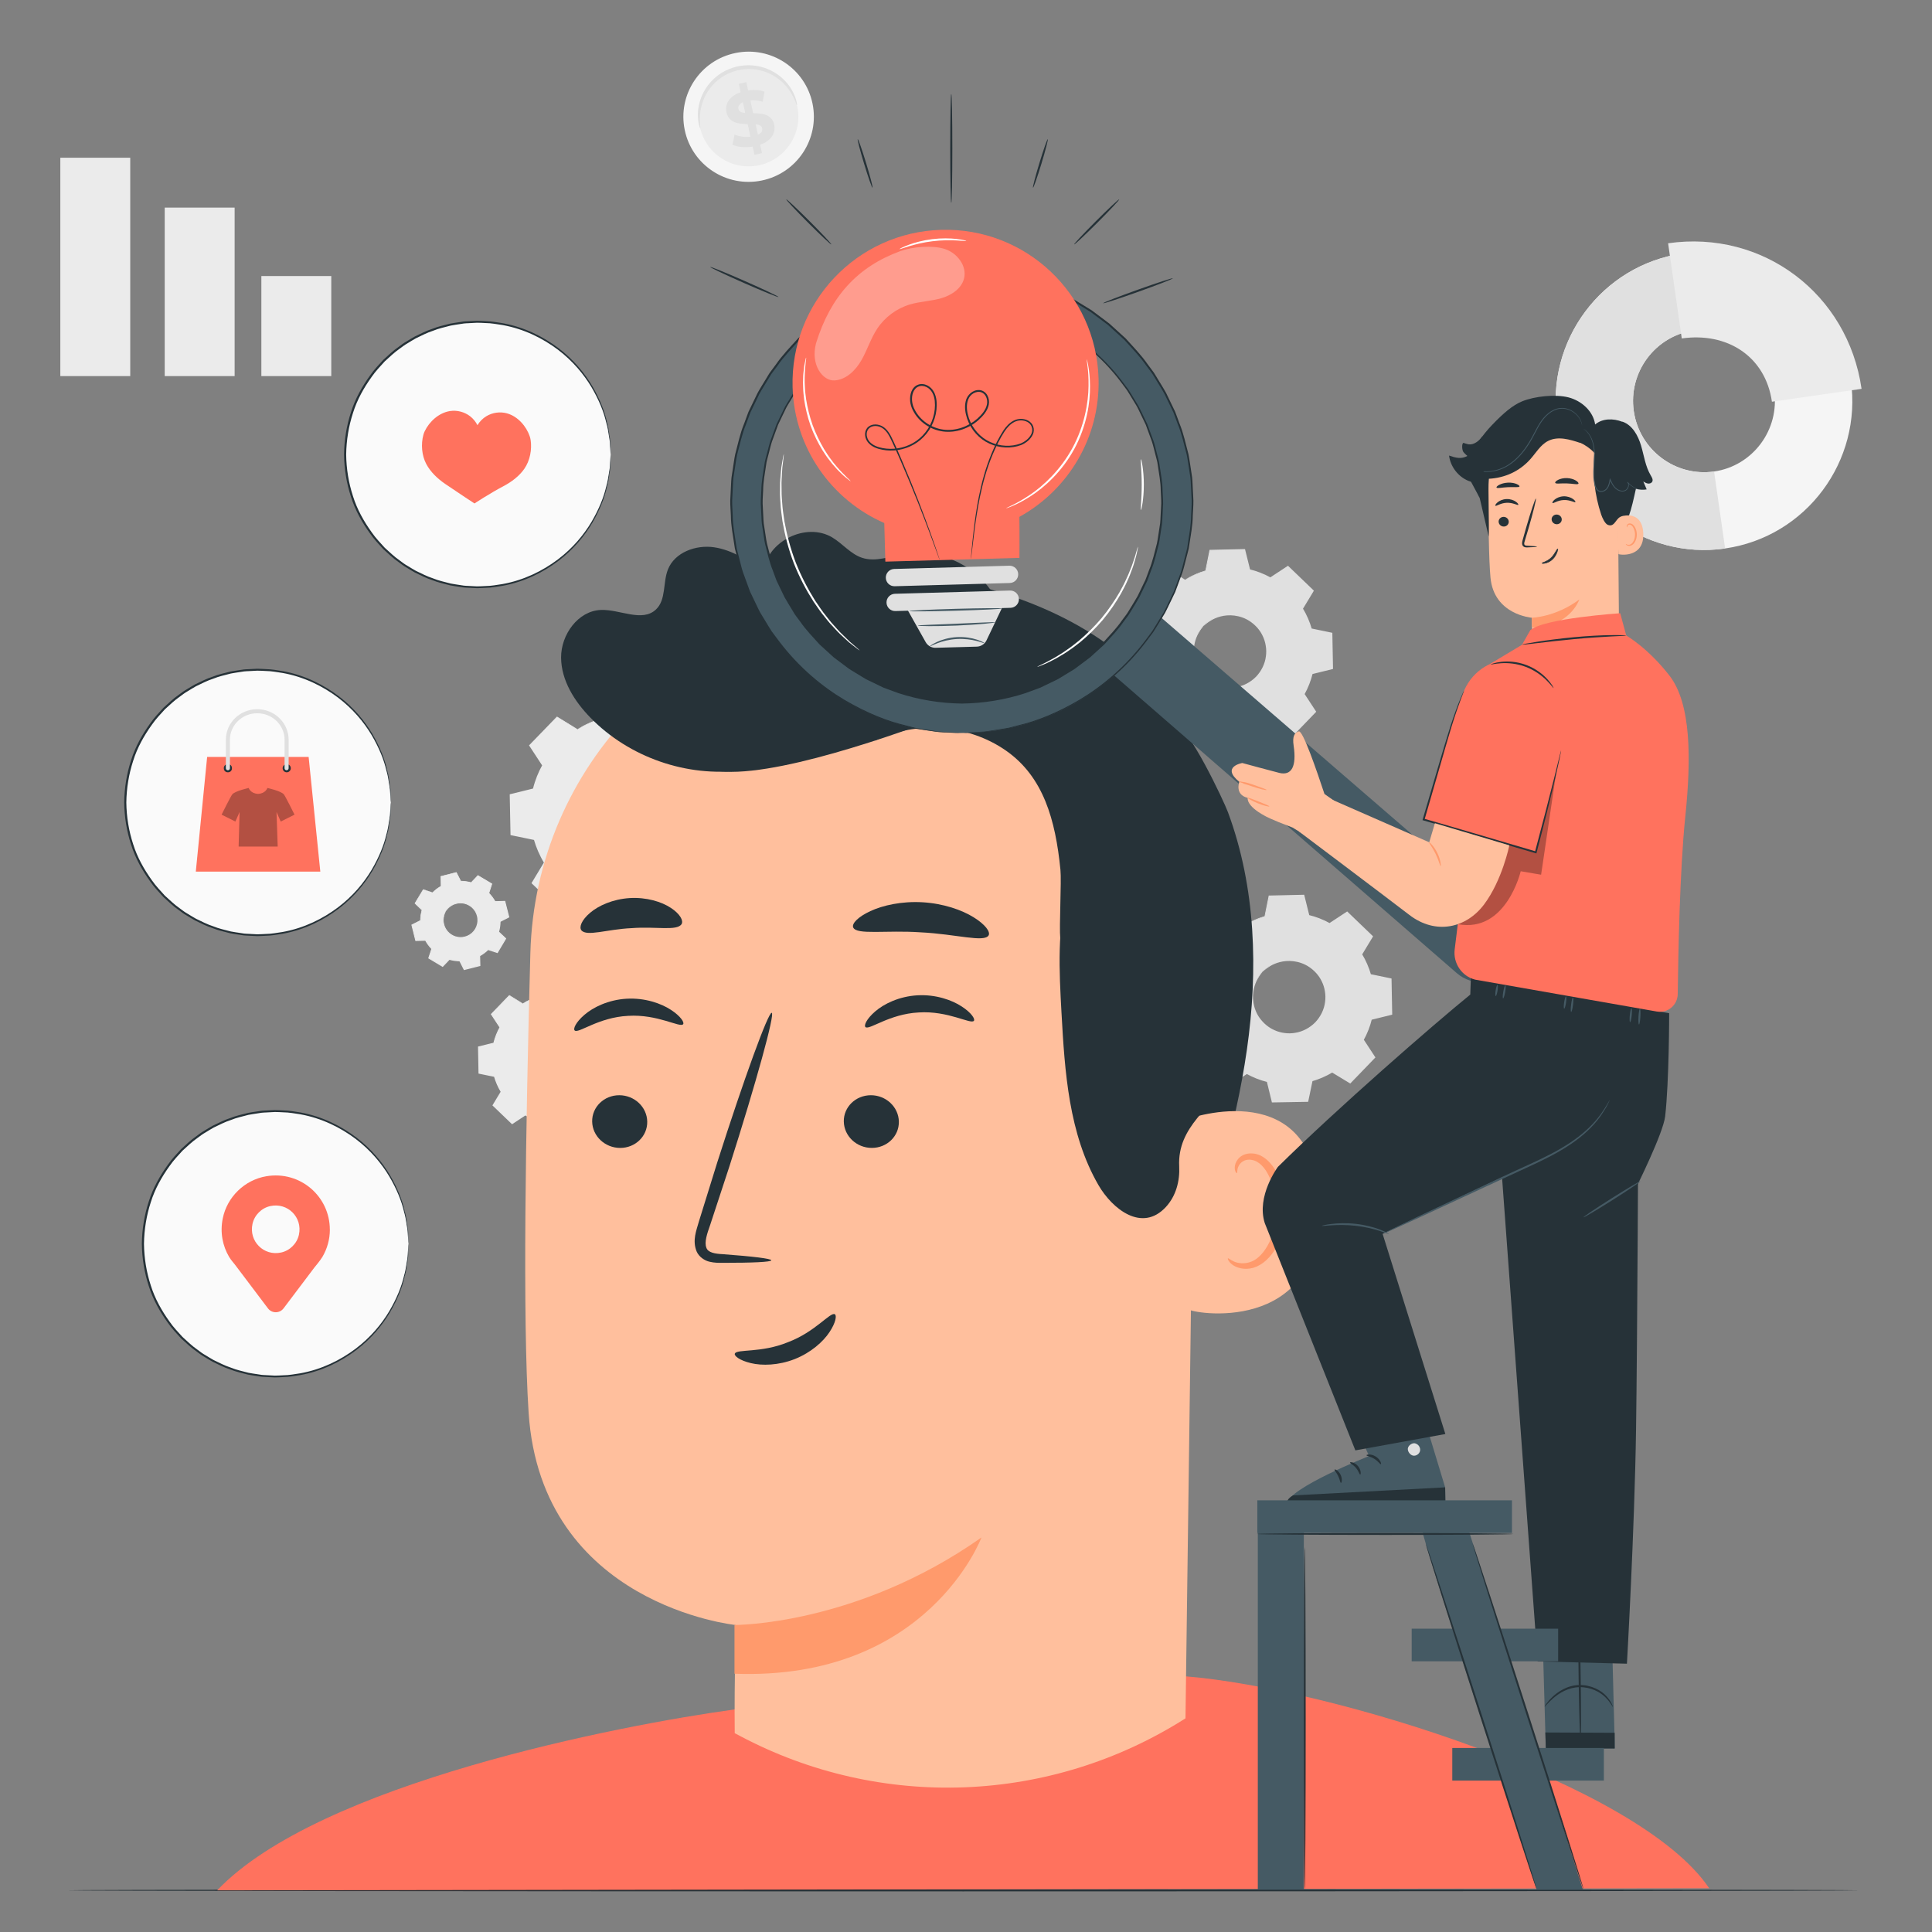 <svg xmlns="http://www.w3.org/2000/svg" viewBox="0 0 970.72 970.72"><rect x="0" y="0" width="970.72" height="970.72" fill="#808080" stroke="none"/><defs><style>      .st0 {        fill: #fafafa;      }      .st1, .st2 {        fill: #263238;      }      .st2 {        stroke: #263238;        stroke-miterlimit: 10;        stroke-width: .25px;      }      .st3 {        opacity: .3;      }      .st4 {        fill: #fff;      }      .st5 {        fill: #e0e0e0;      }      .st6 {        fill: none;      }      .st7 {        fill: #455a64;      }      .st8 {        fill: #ffbf9d;      }      .st9 {        fill: #ebebeb;      }      .st10 {        fill: #ff9a6c;      }      .st11 {        fill: #f5f5f5;      }      .st12 {        fill: #ff725e;      }    </style></defs><g id="Background_Complete"><g><path class="st9" d="M262.66,504.2c2.47-1.51,5.1-2.65,7.81-3.43l1.58-7.75,13.09-.28,1.92,7.68c2.75.66,5.42,1.69,7.96,3.09l6.6-4.36,9.46,9.05-4.07,6.78c1.51,2.47,2.65,5.1,3.43,7.81l7.75,1.58.29,13.09-7.68,1.92c-.66,2.75-1.69,5.42-3.09,7.95l4.36,6.6-9.05,9.46-6.78-4.07c-2.47,1.51-5.1,2.65-7.81,3.43l-1.58,7.75-13.09.28-1.92-7.68c-2.75-.66-5.42-1.69-7.96-3.09l-6.6,4.36-9.46-9.05,4.07-6.78c-1.51-2.47-2.65-5.1-3.44-7.81l-7.75-1.58-.28-13.09,7.68-1.92c.66-2.75,1.69-5.42,3.09-7.95l-4.36-6.6,9.05-9.46,6.78,4.07h0ZM269.71,521.61c-5.36,5.6-5.17,14.49.43,19.86,5.6,5.36,14.49,5.17,19.86-.43,5.36-5.6,5.17-14.49-.43-19.86-5.6-5.36-14.49-5.17-19.86.43Z"></path><path class="st9" d="M269.71,521.61s.73-1.04,2.61-2.31c1.84-1.24,5.06-2.62,9.15-2.2,2.01.22,4.22.87,6.24,2.19,1.99,1.32,3.88,3.2,5.06,5.65.62,1.2,1.06,2.54,1.29,3.94.26,1.39.3,2.86.1,4.32-.34,2.94-1.72,5.83-3.86,8.11-2.18,2.25-5.02,3.75-7.94,4.22-1.45.27-2.92.29-4.32.09-1.41-.18-2.76-.55-3.99-1.12-2.5-1.07-4.46-2.88-5.87-4.81-1.41-1.96-2.15-4.13-2.46-6.14-.59-4.07.65-7.35,1.8-9.24,1.18-1.93,2.19-2.7,2.19-2.7.08.06-.84.93-1.92,2.86-1.05,1.9-2.16,5.1-1.51,9,.33,1.92,1.07,3.99,2.44,5.83,1.36,1.83,3.25,3.52,5.63,4.52,1.17.53,2.45.88,3.79,1.04,1.33.18,2.72.15,4.09-.11,2.76-.46,5.43-1.88,7.49-4,2.03-2.16,3.33-4.88,3.66-7.66.2-1.38.17-2.77-.07-4.09-.22-1.32-.62-2.59-1.2-3.74-1.1-2.33-2.88-4.14-4.76-5.42-1.9-1.28-4-1.93-5.94-2.18-3.92-.47-7.07.77-8.92,1.9-1.88,1.16-2.7,2.11-2.77,2.04Z"></path><path class="st9" d="M262.66,504.2s-.15-.07-.44-.23c-.32-.18-.75-.43-1.3-.74-1.19-.69-2.89-1.69-5.11-2.99l.16-.02c-2.3,2.43-5.33,5.64-9,9.51l.02-.25c1.33,1.99,2.81,4.21,4.39,6.58l.08.12-.07.13c-1.28,2.33-2.34,4.99-3.04,7.9l-.04.15-.16.04c-2.39.6-4.98,1.26-7.67,1.94l.22-.28c.1,4.12.2,8.5.32,13.09l-.25-.3c2.4.48,5.05,1.02,7.76,1.56l.2.04.06.19c.73,2.52,1.87,5.21,3.41,7.73l.11.18-.11.18c-1.26,2.1-2.65,4.42-4.06,6.79l-.06-.44c2.97,2.84,6.18,5.9,9.47,9.04l-.47-.04c2.05-1.36,4.31-2.86,6.59-4.37l.19-.13.2.11c2.31,1.28,5.02,2.36,7.86,3.05l.23.05.06.23c.6,2.4,1.26,5.03,1.92,7.68l-.39-.3c4.14-.09,8.59-.19,13.09-.29l-.38.32c.5-2.45,1.04-5.09,1.58-7.75l.05-.24.23-.07c2.57-.74,5.24-1.88,7.71-3.39h0s.21-.13.21-.13l.21.12c2.28,1.37,4.54,2.73,6.78,4.07l-.5.07c3.06-3.2,6.08-6.35,9.06-9.46l-.04.5c-1.47-2.22-2.92-4.42-4.36-6.6l-.13-.2.12-.21c1.38-2.5,2.4-5.15,3.06-7.86l.06-.23.23-.06c2.6-.65,5.15-1.28,7.68-1.91l-.29.38c-.09-4.47-.18-8.83-.27-13.09l.3.35c-2.63-.54-5.21-1.07-7.75-1.59l-.21-.04-.06-.21c-.8-2.77-1.95-5.37-3.39-7.73l-.11-.18.11-.18c1.4-2.32,2.76-4.57,4.08-6.77l.06.41c-3.32-3.19-6.45-6.2-9.44-9.07l.38.03c-2.32,1.53-4.5,2.96-6.61,4.35l-.15.1-.15-.08c-2.64-1.46-5.29-2.45-7.88-3.09l-.16-.04-.04-.15c-.69-2.79-1.31-5.31-1.89-7.68l.24.18c-5.07.09-9.39.16-13.09.23l.17-.14c-.65,3.09-1.18,5.63-1.63,7.74l-.02.08-.08.02c-2.77.78-4.71,1.7-5.98,2.33-.6.32-1.07.56-1.4.74-.32.18-.47.25-.47.24,0,0,.15-.11.43-.3.3-.19.75-.46,1.38-.8,1.25-.67,3.19-1.63,5.97-2.46l-.09.1c.42-2.12.92-4.66,1.53-7.76l.03-.14h.15c3.7-.1,8.02-.21,13.09-.35h.19s.05.18.05.18c.6,2.37,1.24,4.88,1.94,7.67l-.19-.19c2.63.63,5.33,1.62,8.03,3.1h-.3c2.1-1.38,4.27-2.83,6.59-4.37l.2-.14.18.17c3,2.86,6.14,5.86,9.48,9.03l.19.18-.14.23c-1.32,2.2-2.67,4.46-4.06,6.79v-.36c1.47,2.41,2.66,5.06,3.48,7.9l-.27-.25c2.54.51,5.12,1.04,7.76,1.57l.29.06v.3c.1,4.26.2,8.62.31,13.09v.31s-.29.07-.29.07c-2.52.63-5.08,1.27-7.68,1.92l.28-.29c-.67,2.77-1.71,5.49-3.12,8.05l-.02-.41c1.44,2.18,2.9,4.38,4.37,6.6l.18.27-.22.23c-2.97,3.11-5.99,6.26-9.05,9.46l-.22.23-.28-.17c-2.24-1.35-4.5-2.7-6.78-4.07h.42s0,0,0,0c-2.53,1.55-5.27,2.71-7.9,3.47l.28-.31c-.54,2.66-1.08,5.3-1.58,7.75l-.06.31h-.32c-4.5.1-8.95.2-13.09.29h-.32s-.08-.3-.08-.3c-.66-2.65-1.31-5.27-1.91-7.68l.29.28c-2.91-.7-5.68-1.82-8.05-3.13l.4-.02c-2.29,1.51-4.55,3-6.6,4.36l-.25.17-.22-.21c-3.28-3.15-6.48-6.22-9.45-9.07l-.21-.2.15-.25c1.42-2.36,2.82-4.67,4.08-6.77v.36c-1.57-2.58-2.72-5.32-3.46-7.9l.25.23c-2.71-.56-5.35-1.1-7.75-1.59l-.25-.05v-.25c-.09-4.59-.18-8.97-.26-13.09v-.23s.22-.06.22-.06c2.7-.67,5.29-1.3,7.68-1.9l-.19.19c.72-2.96,1.83-5.65,3.14-8.01v.24c-1.55-2.38-3.01-4.61-4.33-6.61l-.09-.14.11-.12c3.71-3.83,6.78-7,9.11-9.4l.07-.07.09.05c2.17,1.34,3.84,2.36,5,3.08.55.34.97.61,1.28.81.29.18.44.28.44.29Z"></path></g><g><path class="st9" d="M290.14,366.44c3.73-2.27,7.7-4,11.8-5.19l2.39-11.71,19.77-.43,2.89,11.59c4.15,1,8.19,2.56,12.02,4.67l9.96-6.59,14.28,13.67-6.15,10.24c2.28,3.73,4,7.7,5.19,11.8l11.71,2.38.43,19.77-11.6,2.9c-1,4.15-2.56,8.19-4.67,12.01l6.59,9.96-13.67,14.28-10.24-6.15c-3.73,2.28-7.7,4-11.8,5.19l-2.39,11.71-19.77.43-2.89-11.6c-4.15-1-8.19-2.56-12.01-4.67l-9.96,6.59-14.28-13.67,6.15-10.24c-2.28-3.73-4.01-7.7-5.19-11.8l-11.71-2.39-.43-19.77,11.6-2.9c1-4.15,2.56-8.19,4.67-12.01l-6.59-9.96,13.67-14.28,10.24,6.15h0ZM300.79,392.73c-8.1,8.46-7.81,21.89.65,29.99,8.46,8.1,21.89,7.81,29.99-.65,8.1-8.46,7.81-21.89-.65-29.99-8.46-8.1-21.89-7.81-29.99.65Z"></path><path class="st9" d="M300.79,392.73s1.1-1.57,3.93-3.48c2.78-1.87,7.64-3.96,13.82-3.33,3.04.33,6.38,1.31,9.42,3.3,3.01,1.99,5.86,4.84,7.64,8.54.94,1.82,1.59,3.84,1.95,5.95.39,2.11.45,4.32.15,6.53-.52,4.43-2.59,8.81-5.84,12.25-3.3,3.39-7.58,5.66-11.99,6.37-2.19.4-4.41.44-6.53.14-2.12-.27-4.17-.83-6.03-1.69-3.77-1.62-6.74-4.34-8.86-7.26-2.12-2.95-3.25-6.24-3.71-9.27-.89-6.15.98-11.1,2.73-13.96,1.79-2.91,3.31-4.08,3.31-4.08.12.1-1.27,1.4-2.9,4.32-1.59,2.87-3.26,7.7-2.29,13.59.5,2.9,1.62,6.02,3.68,8.81,2.06,2.76,4.91,5.32,8.5,6.83,1.77.8,3.71,1.33,5.72,1.57,2.01.27,4.11.23,6.18-.16,4.17-.69,8.2-2.84,11.32-6.04,3.06-3.26,5.03-7.38,5.53-11.57.3-2.09.25-4.18-.11-6.18-.33-2-.93-3.92-1.81-5.64-1.66-3.52-4.34-6.25-7.19-8.19-2.88-1.94-6.05-2.92-8.96-3.29-5.92-.71-10.68,1.17-13.48,2.88-2.85,1.75-4.08,3.19-4.19,3.08Z"></path><path class="st9" d="M290.14,366.44s-.22-.1-.66-.35c-.48-.28-1.13-.64-1.96-1.12-1.79-1.05-4.37-2.56-7.72-4.51l.24-.03c-3.48,3.68-8.06,8.51-13.59,14.36l.03-.38c2.01,3.01,4.24,6.36,6.63,9.94l.12.18-.1.19c-1.93,3.52-3.54,7.54-4.59,11.94l-.06.23-.24.06c-3.61.91-7.52,1.9-11.59,2.93l.33-.43c.15,6.22.31,12.83.48,19.77l-.38-.46c3.63.73,7.62,1.54,11.71,2.36l.3.06.08.29c1.1,3.81,2.82,7.86,5.15,11.67l.17.27-.16.27c-1.9,3.18-4,6.68-6.13,10.25l-.09-.67c4.49,4.29,9.33,8.91,14.3,13.66l-.7-.06c3.1-2.06,6.51-4.31,9.96-6.6l.29-.19.31.17c3.5,1.93,7.58,3.57,11.87,4.6l.35.08.09.35c.91,3.63,1.9,7.59,2.9,11.59l-.59-.45c6.26-.14,12.97-.29,19.77-.44l-.58.48c.75-3.7,1.56-7.69,2.38-11.71l.07-.36.35-.1c3.89-1.12,7.91-2.84,11.64-5.12h0s.32-.2.32-.2l.31.19c3.44,2.07,6.86,4.12,10.24,6.15l-.75.1c4.62-4.83,9.18-9.59,13.68-14.28l-.07.75c-2.22-3.36-4.41-6.68-6.59-9.97l-.2-.3.18-.32c2.08-3.77,3.63-7.78,4.62-11.87l.08-.35.35-.09c3.92-.98,7.78-1.94,11.6-2.89l-.44.57c-.14-6.75-.28-13.34-.41-19.77l.45.54c-3.97-.81-7.87-1.61-11.71-2.4l-.32-.07-.09-.32c-1.2-4.19-2.95-8.12-5.11-11.68l-.17-.27.16-.27c2.11-3.51,4.17-6.91,6.17-10.23l.08.62c-5.01-4.82-9.75-9.37-14.25-13.7l.58.05c-3.51,2.31-6.8,4.48-9.98,6.57l-.22.15-.23-.13c-3.99-2.21-7.99-3.7-11.9-4.66l-.24-.06-.06-.23c-1.04-4.22-1.97-8.02-2.86-11.6l.36.27c-7.66.13-14.18.25-19.77.34l.26-.22c-.98,4.67-1.79,8.5-2.46,11.7l-.03.12-.11.03c-4.18,1.18-7.12,2.56-9.03,3.52-.91.48-1.61.85-2.12,1.12-.48.27-.71.38-.71.36,0-.02.23-.17.66-.45.45-.28,1.13-.7,2.08-1.21,1.89-1.01,4.81-2.46,9.01-3.71l-.14.15c.63-3.2,1.39-7.04,2.31-11.73l.04-.21h.22c5.58-.15,12.11-.32,19.77-.52h.29s.07.27.07.27c.91,3.58,1.87,7.37,2.93,11.58l-.29-.29c3.98.95,8.06,2.44,12.13,4.67l-.45.02c3.17-2.11,6.45-4.29,9.95-6.62l.31-.2.27.26c4.52,4.31,9.28,8.84,14.31,13.64l.29.28-.21.35c-1.99,3.33-4.03,6.74-6.13,10.25v-.54c2.22,3.63,4.02,7.65,5.26,11.92l-.41-.38c3.83.78,7.74,1.57,11.71,2.37l.44.09v.45c.16,6.43.31,13.02.46,19.77v.46s-.44.11-.44.11c-3.81.96-7.67,1.92-11.59,2.9l.43-.43c-1.01,4.19-2.59,8.3-4.72,12.16l-.03-.62c2.18,3.29,4.38,6.61,6.6,9.96l.27.4-.33.35c-4.49,4.69-9.05,9.46-13.67,14.29l-.33.35-.42-.25c-3.39-2.03-6.8-4.08-10.24-6.15h.63s-.01,0-.01,0c-3.82,2.34-7.95,4.1-11.94,5.25l.43-.46c-.82,4.02-1.63,8.01-2.39,11.71l-.1.47h-.48c-6.8.16-13.51.3-19.77.43h-.48s-.11-.45-.11-.45c-1-4-1.98-7.96-2.89-11.6l.43.43c-4.4-1.06-8.58-2.75-12.15-4.73l.6-.02c-3.46,2.28-6.86,4.53-9.97,6.58l-.38.25-.33-.31c-4.95-4.75-9.79-9.39-14.27-13.69l-.31-.3.22-.37c2.15-3.56,4.25-7.06,6.17-10.23v.54c-2.37-3.9-4.11-8.04-5.22-11.94l.38.35c-4.09-.84-8.08-1.66-11.71-2.41l-.38-.08v-.38c-.14-6.94-.27-13.54-.39-19.77v-.35s.33-.08.33-.08c4.07-1,7.99-1.97,11.6-2.86l-.29.29c1.1-4.47,2.76-8.53,4.74-12.09v.37c-2.35-3.6-4.55-6.96-6.54-9.99l-.14-.21.17-.18c5.6-5.78,10.23-10.57,13.75-14.2l.11-.11.13.08c3.27,2.02,5.79,3.57,7.55,4.65.83.52,1.46.92,1.94,1.22.43.28.66.43.66.45Z"></path></g><g><path class="st5" d="M595.42,291.31c3.28-1.98,6.78-3.49,10.39-4.51l2.14-10.28,17.37-.3,2.5,10.2c3.64.9,7.19,2.28,10.54,4.15l8.78-5.75,12.5,12.07-5.44,8.97c1.99,3.29,3.49,6.78,4.51,10.39l10.28,2.14.31,17.37-10.2,2.5c-.9,3.64-2.28,7.19-4.15,10.54l5.75,8.78-12.07,12.5-8.98-5.44c-3.29,1.99-6.78,3.49-10.39,4.51l-2.14,10.28-17.37.3-2.5-10.2c-3.64-.9-7.19-2.28-10.54-4.15l-8.78,5.75-12.5-12.07,5.44-8.97c-1.98-3.29-3.49-6.78-4.51-10.39l-10.28-2.14-.3-17.37,10.2-2.5c.9-3.64,2.28-7.19,4.15-10.54l-5.75-8.78,12.07-12.5,8.98,5.44h0ZM604.68,314.45c-7.15,7.41-6.94,19.2.46,26.35,7.41,7.15,19.2,6.94,26.35-.46,7.15-7.41,6.94-19.2-.46-26.35-7.41-7.15-19.2-6.94-26.35.46Z"></path><path class="st5" d="M604.68,314.45s.97-1.37,3.47-3.05c2.45-1.63,6.73-3.45,12.16-2.87,2.67.3,5.6,1.17,8.26,2.94,2.64,1.76,5.13,4.27,6.68,7.53.82,1.6,1.39,3.38,1.7,5.23.34,1.85.38,3.8.1,5.74-.47,3.89-2.31,7.73-5.17,10.75-2.91,2.97-6.68,4.94-10.56,5.55-1.93.35-3.88.37-5.74.1-1.87-.24-3.66-.75-5.29-1.51-3.31-1.44-5.91-3.84-7.76-6.42-1.86-2.6-2.83-5.5-3.22-8.16-.76-5.41.9-9.75,2.45-12.25,1.58-2.55,2.92-3.57,2.92-3.57.1.09-1.13,1.22-2.56,3.78-1.4,2.51-2.89,6.76-2.06,11.93.43,2.55,1.4,5.3,3.2,7.76,1.8,2.43,4.29,4.69,7.44,6.03,1.55.71,3.25,1.18,5.02,1.4,1.76.25,3.61.22,5.43-.12,3.66-.59,7.21-2.46,9.97-5.26,2.7-2.85,4.45-6.46,4.91-10.14.27-1.83.23-3.67-.07-5.43-.28-1.76-.81-3.45-1.57-4.97-1.45-3.1-3.79-5.51-6.29-7.22-2.52-1.71-5.3-2.59-7.86-2.92-5.2-.65-9.39.99-11.85,2.48-2.51,1.53-3.6,2.79-3.69,2.69Z"></path><path class="st5" d="M595.42,291.31s-.19-.09-.58-.31c-.42-.24-.99-.57-1.72-.99-1.57-.93-3.83-2.26-6.76-4l.21-.03c-3.07,3.22-7.11,7.45-11.99,12.57l.03-.34c1.75,2.65,3.7,5.6,5.79,8.76l.1.16-.09.17c-1.71,3.09-3.14,6.61-4.08,10.47l-.05.21-.21.05c-3.18.79-6.62,1.64-10.19,2.53l.29-.38c.11,5.47.22,11.27.35,17.37l-.33-.4c3.18.66,6.69,1.38,10.28,2.12l.26.05.07.26c.95,3.35,2.45,6.92,4.48,10.27l.14.24-.14.24c-1.68,2.78-3.54,5.85-5.43,8.98l-.08-.59c3.93,3.79,8.17,7.87,12.51,12.05l-.62-.06c2.73-1.8,5.73-3.77,8.77-5.76l.26-.17.27.15c3.06,1.71,6.64,3.17,10.42,4.09l.3.07.07.3c.79,3.19,1.64,6.68,2.51,10.2l-.52-.4c5.5-.1,11.39-.2,17.37-.31l-.51.42c.67-3.25,1.4-6.75,2.14-10.28l.07-.32.31-.09c3.42-.97,6.96-2.46,10.25-4.45h0s.28-.17.28-.17l.27.17c3.01,1.83,6.01,3.64,8.98,5.44l-.66.09c4.08-4.22,8.1-8.39,12.07-12.5l-.06.66c-1.94-2.96-3.85-5.88-5.75-8.78l-.17-.27.15-.28c1.85-3.31,3.22-6.82,4.1-10.41l.08-.31.3-.07c3.45-.84,6.85-1.67,10.2-2.49l-.39.5c-.1-5.93-.19-11.72-.29-17.37l.39.47c-3.49-.73-6.91-1.45-10.28-2.15l-.28-.06-.08-.28c-1.04-3.68-2.56-7.14-4.45-10.28l-.15-.24.15-.24c1.87-3.07,3.69-6.05,5.46-8.97l.07.55c-4.39-4.25-8.53-8.27-12.47-12.09l.51.05c-3.09,2.02-5.99,3.91-8.79,5.73l-.2.13-.2-.11c-3.5-1.96-7.01-3.28-10.44-4.14l-.21-.05-.05-.21c-.9-3.71-1.7-7.05-2.47-10.21l.31.24c-6.73.09-12.46.16-17.37.23l.23-.19c-.88,4.1-1.6,7.47-2.21,10.27l-.02.1-.1.03c-3.68,1.03-6.26,2.23-7.94,3.06-.8.42-1.42.74-1.87.98-.42.23-.62.33-.62.32,0-.01.2-.15.58-.39.4-.24,1-.61,1.83-1.06,1.66-.88,4.24-2.14,7.93-3.23l-.12.13c.57-2.81,1.24-6.18,2.07-10.3l.04-.19h.19c4.91-.11,10.64-.24,17.37-.39h.25s.06.24.06.24c.78,3.15,1.61,6.49,2.53,10.19l-.26-.26c3.49.85,7.07,2.18,10.64,4.15h-.4c2.79-1.82,5.68-3.73,8.76-5.76l.27-.18.24.23c3.96,3.81,8.12,7.81,12.52,12.04l.26.25-.18.3c-1.76,2.92-3.57,5.9-5.43,8.98v-.48c1.94,3.2,3.51,6.73,4.58,10.5l-.36-.34c3.37.7,6.79,1.41,10.28,2.13l.38.08v.39c.11,5.65.22,11.44.33,17.37v.41s-.39.1-.39.1c-3.35.83-6.75,1.66-10.2,2.51l.38-.38c-.9,3.68-2.3,7.28-4.19,10.67l-.02-.54c1.9,2.9,3.82,5.82,5.76,8.78l.23.35-.29.3c-3.96,4.11-7.99,8.28-12.06,12.5l-.3.31-.36-.22c-2.97-1.8-5.96-3.61-8.98-5.44h.55s0,0,0,0c-3.37,2.04-7,3.57-10.51,4.56l.38-.4c-.74,3.53-1.47,7.03-2.14,10.28l-.09.42h-.42c-5.98.11-11.87.21-17.37.3h-.42s-.1-.4-.1-.4c-.86-3.52-1.71-7.01-2.49-10.2l.38.38c-3.86-.95-7.53-2.45-10.66-4.2l.53-.02c-3.04,1.99-6.05,3.96-8.79,5.75l-.33.22-.29-.28c-4.33-4.19-8.56-8.29-12.48-12.08l-.27-.26.2-.33c1.9-3.12,3.76-6.19,5.46-8.97v.48c-2.07-3.43-3.58-7.08-4.54-10.51l.33.31c-3.59-.75-7.1-1.49-10.28-2.16l-.33-.07v-.34c-.1-6.1-.19-11.9-.27-17.37v-.31s.29-.07.29-.07c3.58-.87,7.03-1.7,10.21-2.47l-.26.26c.98-3.92,2.46-7.48,4.21-10.61v.32c-2.05-3.17-3.97-6.14-5.71-8.8l-.12-.18.15-.15c4.94-5.06,9.03-9.25,12.14-12.43l.1-.1.11.07c2.87,1.79,5.08,3.16,6.61,4.11.72.46,1.28.82,1.7,1.08.38.25.58.38.58.39Z"></path></g><g><path class="st5" d="M625.15,464.98c3.28-1.98,6.78-3.49,10.39-4.51l2.14-10.28,17.37-.3,2.5,10.2c3.64.9,7.19,2.28,10.54,4.15l8.78-5.75,12.5,12.07-5.44,8.97c1.99,3.29,3.49,6.78,4.51,10.39l10.28,2.14.31,17.37-10.2,2.5c-.9,3.64-2.28,7.19-4.15,10.54l5.75,8.78-12.07,12.5-8.98-5.44c-3.29,1.99-6.78,3.49-10.39,4.51l-2.14,10.28-17.37.3-2.5-10.2c-3.64-.9-7.19-2.28-10.54-4.15l-8.78,5.75-12.5-12.07,5.44-8.97c-1.98-3.29-3.49-6.78-4.51-10.39l-10.28-2.14-.3-17.37,10.2-2.5c.9-3.64,2.28-7.19,4.15-10.54l-5.75-8.78,12.07-12.5,8.98,5.44h0ZM634.41,488.12c-7.15,7.41-6.94,19.2.46,26.35,7.41,7.15,19.2,6.94,26.35-.46s6.94-19.2-.46-26.35c-7.41-7.15-19.2-6.94-26.35.46Z"></path><path class="st5" d="M634.41,488.12s.97-1.37,3.47-3.05c2.45-1.63,6.73-3.45,12.16-2.87,2.67.3,5.6,1.17,8.26,2.94,2.64,1.76,5.13,4.27,6.68,7.53.82,1.6,1.39,3.38,1.7,5.23.34,1.85.38,3.8.1,5.74-.47,3.89-2.31,7.73-5.17,10.75-2.91,2.97-6.68,4.94-10.56,5.55-1.93.35-3.88.37-5.74.1-1.87-.24-3.66-.75-5.29-1.51-3.31-1.44-5.91-3.84-7.76-6.42-1.86-2.6-2.83-5.5-3.22-8.16-.76-5.41.9-9.75,2.45-12.25,1.58-2.55,2.92-3.57,2.92-3.57.1.09-1.13,1.22-2.56,3.78-1.4,2.51-2.89,6.76-2.06,11.93.43,2.55,1.4,5.3,3.2,7.76,1.8,2.43,4.29,4.69,7.44,6.03,1.55.71,3.25,1.18,5.02,1.4,1.76.25,3.61.22,5.43-.12,3.66-.59,7.21-2.46,9.97-5.26,2.7-2.85,4.45-6.46,4.91-10.14.27-1.83.23-3.67-.07-5.43-.28-1.76-.81-3.45-1.57-4.97-1.45-3.1-3.79-5.51-6.29-7.22-2.52-1.71-5.3-2.59-7.86-2.92-5.2-.65-9.39.99-11.85,2.48-2.51,1.53-3.6,2.79-3.69,2.69Z"></path><path class="st5" d="M625.15,464.98s-.19-.09-.58-.31c-.42-.24-.99-.57-1.72-.99-1.57-.93-3.83-2.26-6.76-4l.21-.03c-3.07,3.22-7.11,7.45-11.99,12.57l.03-.34c1.75,2.65,3.7,5.6,5.79,8.76l.1.16-.09.17c-1.71,3.09-3.14,6.61-4.08,10.47l-.05.21-.21.05c-3.18.79-6.62,1.64-10.19,2.53l.29-.38c.11,5.47.22,11.27.35,17.37l-.33-.4c3.18.66,6.69,1.38,10.28,2.12l.26.05.07.26c.95,3.35,2.45,6.92,4.48,10.27l.14.24-.14.24c-1.68,2.78-3.54,5.85-5.43,8.98l-.08-.59c3.93,3.79,8.17,7.87,12.51,12.05l-.62-.06c2.73-1.8,5.73-3.77,8.77-5.76l.26-.17.27.15c3.06,1.71,6.64,3.17,10.42,4.09l.3.07.07.3c.79,3.19,1.64,6.68,2.51,10.2l-.52-.4c5.5-.1,11.39-.2,17.37-.31l-.51.42c.67-3.25,1.4-6.75,2.14-10.28l.07-.32.31-.09c3.42-.97,6.96-2.46,10.25-4.45h0s.28-.17.28-.17l.27.17c3.01,1.83,6.01,3.64,8.98,5.44l-.66.09c4.08-4.22,8.1-8.39,12.07-12.5l-.06.66c-1.94-2.96-3.85-5.88-5.75-8.78l-.17-.27.15-.28c1.85-3.31,3.22-6.82,4.1-10.41l.08-.3.3-.07c3.45-.84,6.85-1.67,10.2-2.49l-.39.5c-.1-5.93-.19-11.72-.29-17.37l.39.47c-3.49-.73-6.91-1.45-10.28-2.15l-.28-.06-.08-.28c-1.04-3.68-2.56-7.14-4.45-10.28l-.15-.24.15-.24c1.87-3.07,3.69-6.05,5.46-8.97l.07.55c-4.39-4.25-8.53-8.27-12.47-12.09l.51.05c-3.09,2.02-5.99,3.91-8.79,5.73l-.2.13-.2-.11c-3.5-1.96-7.01-3.28-10.44-4.14l-.21-.05-.05-.21c-.9-3.71-1.7-7.05-2.47-10.21l.31.24c-6.73.09-12.46.16-17.37.23l.23-.19c-.88,4.1-1.6,7.47-2.2,10.27l-.02.1-.1.03c-3.68,1.03-6.26,2.23-7.94,3.06-.8.42-1.42.74-1.87.98-.42.23-.62.33-.62.32,0-.01.2-.15.58-.39.4-.24,1-.61,1.83-1.06,1.66-.88,4.24-2.14,7.93-3.23l-.12.13c.57-2.81,1.24-6.18,2.07-10.29l.04-.19h.19c4.91-.11,10.64-.24,17.37-.39h.25s.06.24.06.24c.78,3.15,1.61,6.49,2.53,10.19l-.26-.26c3.49.85,7.07,2.18,10.64,4.15h-.4c2.79-1.82,5.68-3.73,8.76-5.76l.27-.18.24.23c3.96,3.81,8.12,7.81,12.52,12.04l.26.25-.18.3c-1.76,2.92-3.57,5.9-5.43,8.98v-.48c1.94,3.2,3.51,6.73,4.58,10.5l-.36-.34c3.37.7,6.79,1.41,10.28,2.13l.38.08v.39c.11,5.65.22,11.44.33,17.37v.41s-.39.1-.39.1c-3.35.82-6.75,1.66-10.2,2.51l.38-.38c-.9,3.68-2.3,7.28-4.19,10.67l-.02-.54c1.9,2.9,3.82,5.82,5.76,8.78l.23.35-.29.3c-3.96,4.11-7.99,8.28-12.06,12.5l-.3.31-.36-.22c-2.97-1.8-5.96-3.61-8.98-5.44h.55s0,0,0,0c-3.37,2.04-7,3.57-10.51,4.56l.38-.4c-.74,3.53-1.47,7.03-2.14,10.28l-.09.42h-.42c-5.98.11-11.87.21-17.37.3h-.42s-.1-.4-.1-.4c-.86-3.52-1.71-7.01-2.49-10.2l.38.38c-3.86-.95-7.53-2.45-10.66-4.2l.53-.02c-3.04,1.99-6.05,3.96-8.79,5.75l-.33.22-.29-.28c-4.33-4.19-8.56-8.29-12.48-12.08l-.27-.26.2-.33c1.9-3.12,3.76-6.19,5.46-8.97v.48c-2.07-3.43-3.58-7.08-4.54-10.51l.33.31c-3.59-.75-7.1-1.49-10.28-2.16l-.33-.07v-.34c-.1-6.1-.19-11.9-.27-17.37v-.3s.29-.07.29-.07c3.58-.87,7.03-1.7,10.21-2.47l-.26.26c.98-3.92,2.46-7.48,4.21-10.61v.32c-2.05-3.17-3.97-6.14-5.71-8.8l-.12-.18.15-.15c4.94-5.06,9.03-9.25,12.14-12.43l.1-.1.11.07c2.87,1.78,5.08,3.16,6.61,4.11.72.46,1.28.82,1.7,1.08.38.25.58.38.58.39Z"></path></g><g><path class="st9" d="M217.3,448.38c1.28-1.25,2.71-2.31,4.24-3.16l-.12-4.91,7.87-1.99,2.23,4.37c1.75.02,3.51.27,5.24.76l3.38-3.55,6.97,4.16-1.52,4.66c1.25,1.28,2.31,2.71,3.16,4.25l4.91-.12,1.99,7.87-4.37,2.23c-.02,1.75-.27,3.51-.76,5.24l3.55,3.38-4.16,6.97-4.66-1.52c-1.28,1.25-2.71,2.31-4.25,3.16l.12,4.91-7.87,1.99-2.23-4.37c-1.75-.02-3.51-.27-5.24-.76l-3.38,3.55-6.97-4.16,1.52-4.66c-1.25-1.28-2.31-2.71-3.16-4.25l-4.91.12-1.99-7.87,4.37-2.23c.02-1.75.27-3.51.76-5.24l-3.55-3.38,4.16-6.97,4.67,1.52h0ZM223.98,457.92c-2.46,4.13-1.11,9.48,3.02,11.94,4.13,2.46,9.48,1.11,11.94-3.02,2.46-4.13,1.11-9.48-3.02-11.94-4.13-2.46-9.48-1.11-11.94,3.02Z"></path><path class="st9" d="M223.98,457.92s.3-.73,1.25-1.76c.94-1,2.69-2.29,5.23-2.6,1.25-.15,2.67-.06,4.07.45,1.39.52,2.79,1.4,3.84,2.71.54.64.99,1.39,1.33,2.2.35.81.58,1.69.66,2.6.2,1.82-.23,3.76-1.21,5.44-1.01,1.66-2.51,2.96-4.21,3.65-.84.36-1.72.58-2.6.66-.87.09-1.75.05-2.57-.12-1.66-.3-3.1-1.12-4.22-2.09-1.12-.99-1.87-2.2-2.34-3.37-.92-2.38-.63-4.53-.19-5.84.45-1.33.95-1.94.95-1.94.05.03-.38.68-.76,1.99-.37,1.29-.59,3.38.33,5.65.47,1.11,1.2,2.26,2.28,3.19,1.08.91,2.45,1.68,4.03,1.95.78.16,1.61.19,2.43.1.83-.08,1.67-.29,2.46-.63,1.6-.66,3.02-1.89,3.97-3.46.92-1.59,1.33-3.41,1.15-5.14-.07-.86-.29-1.7-.61-2.46-.32-.77-.73-1.48-1.25-2.09-.99-1.26-2.31-2.1-3.63-2.62-1.33-.51-2.69-.61-3.89-.49-2.44.26-4.17,1.45-5.13,2.39-.98.96-1.34,1.65-1.39,1.62Z"></path><path class="st9" d="M217.3,448.38s-.1-.02-.3-.08c-.22-.07-.51-.15-.89-.27-.81-.25-1.98-.62-3.5-1.1l.09-.04c-1.05,1.79-2.44,4.15-4.12,7l-.02-.16c1.08,1.02,2.28,2.15,3.57,3.37l.06.06-.02.09c-.45,1.59-.72,3.34-.74,5.2v.1s-.09.05-.09.05c-1.36.7-2.84,1.45-4.37,2.24l.09-.2c.63,2.48,1.3,5.11,2.01,7.87l-.2-.15c1.52-.04,3.19-.09,4.91-.13h.12s.06.11.06.11c.79,1.42,1.85,2.89,3.14,4.2l.09.09-.04.12c-.47,1.45-.99,3.04-1.51,4.67l-.1-.26c2.19,1.3,4.56,2.71,6.98,4.15l-.29.04c1.05-1.11,2.21-2.33,3.38-3.56l.1-.1.14.04c1.58.45,3.36.73,5.17.75h.15s.07.13.07.13c.7,1.37,1.46,2.86,2.23,4.37l-.28-.13c2.49-.63,5.16-1.31,7.87-1.99l-.19.25c-.04-1.55-.08-3.22-.12-4.91v-.15s.13-.07.13-.07c1.45-.81,2.91-1.86,4.19-3.12h0s.11-.11.11-.11l.14.05c1.57.51,3.12,1.02,4.66,1.52l-.29.11c1.41-2.36,2.79-4.68,4.16-6.97l.04.31c-1.2-1.14-2.38-2.27-3.55-3.38l-.11-.1.04-.14c.49-1.7.74-3.45.76-5.17v-.15s.13-.07.13-.07c1.48-.75,2.94-1.49,4.38-2.22l-.12.27c-.68-2.69-1.34-5.31-1.98-7.87l.23.17c-1.66.04-3.3.08-4.91.12h-.14s-.07-.12-.07-.12c-.87-1.57-1.93-2.98-3.12-4.2l-.09-.09.04-.12c.52-1.6,1.03-3.15,1.53-4.66l.09.24c-2.45-1.47-4.76-2.85-6.97-4.17l.24-.03c-1.19,1.25-2.31,2.42-3.39,3.55l-.08.08-.1-.03c-1.8-.52-3.54-.75-5.19-.77h-.1s-.04-.09-.04-.09c-.8-1.59-1.53-3.03-2.21-4.38l.17.08c-3.05.76-5.65,1.4-7.88,1.96l.08-.11c.04,1.96.07,3.57.09,4.91v.05s-.04.02-.04.02c-1.56.86-2.61,1.68-3.29,2.24-.32.28-.57.49-.75.64-.17.15-.25.22-.25.21,0,0,.07-.09.22-.24.15-.15.39-.38.72-.68.66-.58,1.7-1.43,3.26-2.32l-.04.07c-.04-1.34-.09-2.95-.15-4.91v-.09s.08-.02.08-.02c2.22-.57,4.82-1.24,7.86-2.03l.11-.03.05.11c.69,1.35,1.43,2.78,2.24,4.37l-.14-.09c1.68.02,3.45.24,5.29.75l-.18.05c1.07-1.13,2.19-2.31,3.37-3.56l.1-.11.13.08c2.21,1.31,4.53,2.69,6.98,4.14l.14.08-.05.16c-.49,1.52-.99,3.07-1.51,4.67l-.05-.22c1.22,1.25,2.31,2.69,3.2,4.29l-.2-.12c1.61-.04,3.24-.09,4.91-.13h.18s.05.17.05.17c.65,2.56,1.32,5.18,2,7.87l.05.18-.17.09c-1.44.73-2.89,1.47-4.37,2.23l.13-.21c-.02,1.77-.27,3.56-.77,5.3l-.07-.24c1.17,1.12,2.36,2.24,3.56,3.38l.14.14-.1.17c-1.37,2.29-2.75,4.62-4.16,6.98l-.1.17-.19-.06c-1.54-.5-3.1-1.01-4.66-1.52l.25-.06h0c-1.32,1.29-2.81,2.38-4.3,3.2l.13-.22c.04,1.68.08,3.36.12,4.91v.2s-.19.05-.19.05c-2.71.68-5.38,1.36-7.87,1.99l-.19.05-.09-.17c-.77-1.51-1.53-3.01-2.22-4.38l.21.13c-1.86-.02-3.69-.31-5.3-.78l.24-.06c-1.17,1.23-2.33,2.45-3.38,3.55l-.13.13-.16-.1c-2.42-1.45-4.78-2.86-6.97-4.17l-.15-.09.06-.17c.53-1.62,1.05-3.22,1.53-4.66l.05.22c-1.31-1.34-2.39-2.84-3.19-4.3l.19.11c-1.71.04-3.39.08-4.91.11h-.16s-.04-.15-.04-.15c-.69-2.76-1.35-5.4-1.97-7.88l-.03-.14.13-.06c1.54-.78,3.02-1.52,4.38-2.21l-.09.14c.03-1.89.32-3.67.79-5.28l.04.15c-1.28-1.22-2.47-2.37-3.54-3.4l-.07-.07.05-.09c1.71-2.83,3.12-5.17,4.2-6.95l.03-.06.06.02c1.5.51,2.65.9,3.45,1.17.38.13.67.23.89.31.2.07.3.11.3.12Z"></path></g><g><g><path class="st11" d="M408.25,52.05c3.64,17.69-7.78,35-25.51,38.65-17.73,3.65-35.06-7.73-38.71-25.42-3.65-17.69,7.78-35,25.51-38.65,17.73-3.65,35.06,7.73,38.71,25.42Z"></path><path class="st9" d="M400.61,53.62c2.78,13.48-5.93,26.67-19.44,29.45-13.51,2.78-26.72-5.89-29.5-19.37-2.78-13.48,5.93-26.67,19.44-29.45,13.51-2.78,26.72,5.89,29.5,19.37Z"></path><path class="st5" d="M400.45,52.85c-.15.04-.47-1.02-1.25-2.81-.79-1.78-2.08-4.32-4.37-6.92-1.14-1.29-2.52-2.59-4.16-3.78-1.64-1.17-3.53-2.25-5.65-3.05-1.06-.4-2.16-.76-3.32-1.01-1.15-.26-2.35-.46-3.57-.54-1.22-.09-2.48-.11-3.74,0-1.26.11-2.54.3-3.81.6-1.27.31-2.49.71-3.67,1.19-1.18.48-2.29,1.06-3.34,1.69-1.06.63-2.03,1.35-2.94,2.1-.92.75-1.75,1.56-2.51,2.4-1.53,1.67-2.72,3.49-3.66,5.27-.92,1.8-1.56,3.58-2,5.25-.86,3.35-.87,6.2-.77,8.14.12,1.95.3,3.04.15,3.07-.11.03-.54-1-.89-2.99-.34-1.97-.55-4.95.19-8.53.37-1.78.97-3.7,1.89-5.65.93-1.94,2.16-3.91,3.76-5.74.8-.92,1.67-1.81,2.64-2.63.97-.83,2.01-1.61,3.14-2.3,1.13-.69,2.32-1.33,3.59-1.85,1.27-.52,2.59-.96,3.95-1.29,1.37-.32,2.75-.53,4.11-.63,1.37-.11,2.72-.08,4.04.03,1.32.1,2.61.33,3.84.63,1.24.29,2.42.69,3.55,1.15,2.25.91,4.24,2.11,5.95,3.42,1.7,1.32,3.11,2.76,4.24,4.18,2.28,2.86,3.43,5.61,4.03,7.52.59,1.93.66,3.05.55,3.07Z"></path></g><path class="st5" d="M381.92,72.69l.94,4.25-3.79.84-.91-4.13c-3.81.6-7.67.22-10.12-.95l1.06-5.09c2.21.98,5.17,1.4,7.96,1.07l-1.4-6.34c-4.44-.09-9.45-.46-10.65-5.88-.89-4.02,1.27-8.12,7.11-10.13l-.93-4.21,3.79-.84.91,4.14c2.9-.4,5.83-.26,8.21.61l-.86,5.09c-2.18-.67-4.29-.88-6.24-.69l1.43,6.45c4.43.05,9.37.44,10.55,5.78.87,3.95-1.26,8-7.05,10.04ZM374.42,56.76l-1.19-5.39c-1.91.9-2.46,2.18-2.19,3.43.29,1.33,1.59,1.8,3.38,1.96ZM382.97,64.46c-.29-1.33-1.55-1.81-3.31-2.01l1.16,5.24c1.81-.84,2.42-2.01,2.15-3.22Z"></path></g></g><g id="Floor"><path class="st1" d="M934.11,949.78c0,.29-201.57.53-450.17.53s-450.21-.24-450.21-.53,201.53-.53,450.21-.53,450.17.24,450.17.53Z"></path></g><g id="Heart"><g><g><circle class="st0" cx="240.13" cy="228.41" r="66.73" transform="translate(-23.47 429.29) rotate(-80.88)"></circle><path class="st1" d="M306.85,228.41s-.06-.37-.11-1.08c-.05-.76-.12-1.81-.21-3.17-.04-.7-.09-1.48-.14-2.33-.09-.85-.28-1.78-.43-2.79-.32-2.01-.62-4.34-1.4-6.88-1.18-5.15-3.59-11.23-7.4-17.68-3.84-6.42-9.37-13.13-16.89-18.82-7.51-5.64-16.98-10.43-27.91-12.37-2.74-.39-5.51-.95-8.38-.97-1.43-.05-2.87-.19-4.32-.16-1.45.08-2.91.15-4.38.23-.73.05-1.48.05-2.21.14l-2.21.34c-1.47.24-2.97.42-4.46.73-2.92.8-5.95,1.39-8.83,2.59-2.97.95-5.76,2.42-8.64,3.8-1.4.76-2.74,1.64-4.12,2.46-1.41.79-2.7,1.77-4,2.75-2.69,1.85-5.05,4.16-7.51,6.39-2.23,2.46-4.57,4.88-6.49,7.67-3.94,5.47-7.38,11.55-9.46,18.24-2.16,6.64-3.32,13.7-3.42,20.88.09,7.18,1.25,14.25,3.41,20.89,2.08,6.69,5.52,12.77,9.46,18.24,1.92,2.8,4.26,5.21,6.49,7.68,2.47,2.23,4.82,4.54,7.51,6.39,1.29.99,2.59,1.97,4,2.75,1.38.82,2.73,1.71,4.12,2.46,2.87,1.38,5.67,2.85,8.64,3.8,2.88,1.2,5.91,1.8,8.83,2.59,1.48.31,2.98.48,4.46.73l2.21.34c.74.1,1.48.09,2.21.14,1.47.08,2.93.15,4.39.23,1.45.02,2.89-.12,4.32-.17,2.87-.01,5.64-.58,8.38-.97,10.93-1.94,20.41-6.73,27.91-12.37,7.53-5.69,13.06-12.4,16.89-18.82,3.8-6.45,6.22-12.53,7.4-17.68.77-2.54,1.07-4.87,1.4-6.88.15-1.01.34-1.93.43-2.78.05-.85.1-1.63.14-2.33.09-1.36.16-2.41.21-3.17.05-.71.11-1.08.11-1.08,0,0,.02.37,0,1.08-.03.76-.06,1.81-.11,3.18-.03.7-.06,1.48-.09,2.34-.07.86-.24,1.79-.38,2.8-.29,2.03-.56,4.38-1.31,6.94-1.13,5.2-3.5,11.35-7.29,17.88-3.82,6.51-9.36,13.32-16.95,19.11-7.56,5.74-17.13,10.64-28.2,12.64-2.78.4-5.58.98-8.49,1.01-1.45.05-2.91.2-4.38.18-1.47-.07-2.95-.14-4.45-.22-.75-.05-1.5-.04-2.25-.14l-2.24-.34c-1.5-.24-3.02-.42-4.52-.73-2.97-.8-6.04-1.4-8.97-2.61-3.02-.96-5.86-2.44-8.77-3.84-1.42-.77-2.78-1.66-4.19-2.49-1.43-.8-2.75-1.79-4.06-2.79-2.74-1.87-5.13-4.22-7.64-6.48-2.27-2.5-4.64-4.95-6.6-7.79-4.01-5.55-7.51-11.73-9.63-18.53-2.2-6.75-3.38-13.93-3.47-21.23.1-7.3,1.28-14.47,3.48-21.22,2.12-6.79,5.62-12.97,9.63-18.52,1.95-2.84,4.33-5.29,6.6-7.79,2.5-2.26,4.9-4.6,7.63-6.47,1.32-1,2.63-1.99,4.06-2.79,1.41-.83,2.77-1.73,4.19-2.49,2.92-1.4,5.76-2.88,8.77-3.84,2.92-1.21,6-1.81,8.97-2.61,1.5-.31,3.03-.48,4.52-.73l2.24-.34c.75-.1,1.5-.09,2.25-.14,1.49-.07,2.98-.15,4.45-.22,1.47-.02,2.93.12,4.38.18,2.91.03,5.71.6,8.49,1.01,11.07,2,20.64,6.9,28.2,12.64,7.58,5.79,13.13,12.6,16.95,19.11,3.79,6.53,6.16,12.69,7.29,17.88.74,2.56,1.02,4.91,1.31,6.94.14,1.01.3,1.94.38,2.8.03.86.07,1.64.09,2.34.05,1.36.08,2.42.11,3.18.02.72,0,1.08,0,1.08Z"></path></g><path class="st12" d="M266.61,221.1c-.09-.63-.24-1.25-.44-1.85-1.68-4.99-5.93-10.02-11.39-11.55-3.47-.97-7.33-.45-10.41,1.42-1.83,1.11-3.38,2.68-4.48,4.51-.88-1.73-2.13-3.28-3.67-4.47-2.84-2.21-6.62-3.18-10.17-2.62-5.6.88-10.38,5.36-12.65,10.11-.28.58-.5,1.18-.67,1.81-1.27,4.69-.87,10.27,1.43,14.65,2.13,4.05,5.74,7.44,9.52,10.03,6.35,4.35,14.72,9.82,14.72,9.82,0,0,7.65-5.05,14.46-8.63,4.05-2.13,8.04-5.07,10.63-8.85,2.79-4.08,3.84-9.57,3.13-14.37Z"></path></g></g><g id="Bag"><g><g><circle class="st0" cx="129.66" cy="403.23" r="66.72"></circle><path class="st1" d="M196.39,403.23s-.06-.37-.11-1.08c-.05-.76-.12-1.81-.21-3.17-.04-.7-.09-1.48-.14-2.33-.09-.85-.28-1.78-.43-2.79-.32-2.01-.62-4.34-1.4-6.88-1.18-5.15-3.59-11.23-7.4-17.68-3.84-6.42-9.37-13.13-16.89-18.82-7.51-5.64-16.98-10.43-27.91-12.37-2.74-.39-5.51-.95-8.38-.97-1.43-.05-2.87-.19-4.32-.16-1.45.08-2.91.15-4.38.23-.73.05-1.48.05-2.21.14l-2.21.34c-1.47.24-2.97.42-4.46.73-2.92.8-5.95,1.39-8.83,2.59-2.97.95-5.76,2.42-8.64,3.8-1.4.76-2.74,1.64-4.12,2.46-1.41.79-2.7,1.77-4,2.75-2.69,1.85-5.05,4.16-7.51,6.38-2.23,2.46-4.57,4.88-6.49,7.68-3.94,5.47-7.38,11.55-9.46,18.24-2.16,6.64-3.32,13.7-3.42,20.88.09,7.18,1.25,14.24,3.41,20.89,2.08,6.69,5.52,12.77,9.46,18.24,1.92,2.8,4.26,5.21,6.49,7.68,2.47,2.23,4.82,4.54,7.51,6.39,1.29.99,2.59,1.97,4,2.75,1.38.82,2.73,1.71,4.12,2.46,2.87,1.38,5.67,2.85,8.64,3.8,2.88,1.2,5.91,1.8,8.83,2.59,1.48.31,2.98.48,4.46.72l2.21.34c.74.1,1.48.09,2.21.14,1.47.08,2.93.15,4.39.23,1.45.02,2.89-.12,4.32-.17,2.87-.01,5.64-.58,8.38-.97,10.93-1.94,20.41-6.73,27.91-12.37,7.53-5.69,13.06-12.4,16.89-18.82,3.8-6.45,6.22-12.53,7.4-17.68.77-2.54,1.07-4.87,1.4-6.88.15-1.01.34-1.93.43-2.78.05-.85.1-1.63.14-2.33.09-1.36.16-2.41.21-3.17.05-.71.11-1.08.11-1.08,0,0,.02.37,0,1.08-.03.76-.06,1.81-.11,3.18-.03.7-.06,1.48-.09,2.34-.07.86-.24,1.79-.38,2.8-.29,2.03-.56,4.38-1.31,6.94-1.13,5.2-3.5,11.35-7.29,17.88-3.82,6.51-9.36,13.32-16.95,19.11-7.56,5.74-17.13,10.64-28.2,12.64-2.78.4-5.58.98-8.49,1.01-1.45.05-2.91.2-4.38.18-1.47-.07-2.95-.14-4.45-.22-.75-.05-1.5-.04-2.25-.14l-2.24-.34c-1.5-.24-3.02-.42-4.52-.72-2.97-.8-6.04-1.4-8.97-2.61-3.02-.96-5.86-2.44-8.77-3.84-1.42-.77-2.78-1.66-4.19-2.49-1.43-.8-2.75-1.79-4.06-2.79-2.74-1.87-5.13-4.22-7.64-6.48-2.27-2.5-4.64-4.95-6.6-7.79-4.01-5.55-7.51-11.73-9.63-18.53-2.2-6.75-3.38-13.93-3.47-21.23.1-7.3,1.28-14.47,3.48-21.22,2.12-6.79,5.62-12.97,9.63-18.52,1.95-2.84,4.33-5.29,6.6-7.79,2.5-2.26,4.9-4.6,7.63-6.47,1.32-1,2.63-1.99,4.06-2.79,1.41-.83,2.77-1.73,4.19-2.49,2.92-1.4,5.76-2.88,8.77-3.84,2.92-1.21,6-1.81,8.97-2.61,1.5-.31,3.03-.48,4.52-.72l2.24-.34c.75-.1,1.5-.09,2.25-.14,1.49-.07,2.98-.15,4.45-.22,1.47-.02,2.93.13,4.38.18,2.91.03,5.71.6,8.49,1.01,11.07,2,20.64,6.9,28.2,12.64,7.58,5.79,13.13,12.6,16.95,19.11,3.79,6.53,6.16,12.69,7.29,17.88.74,2.56,1.02,4.91,1.31,6.94.14,1.01.3,1.94.38,2.8.03.86.07,1.64.09,2.34.05,1.36.08,2.42.11,3.18.02.72,0,1.08,0,1.08Z"></path></g><g><polygon class="st12" points="160.94 437.95 98.38 437.95 104.08 380.31 155.07 380.31 160.94 437.95"></polygon><circle class="st1" cx="114.5" cy="385.99" r="2.05"></circle><path class="st1" d="M146.11,385.99c0,1.13-.92,2.05-2.05,2.05s-2.05-.92-2.05-2.05.92-2.05,2.05-2.05,2.05.92,2.05,2.05Z"></path><path class="st5" d="M144,387.01c-.56,0-1.02-.46-1.02-1.02v-14.32c0-7.34-6.16-13.3-13.73-13.3s-13.73,5.97-13.73,13.3v14.32c0,.56-.46,1.02-1.02,1.02s-1.02-.46-1.02-1.02v-14.32c0-8.46,7.07-15.34,15.77-15.34s15.77,6.88,15.77,15.34v14.32c0,.56-.46,1.02-1.02,1.02Z"></path></g><g class="st3"><path d="M147.98,409.32s-4.74-9.61-5.47-10.33c-.37-.37-1.1-.76-1.73-1.06-.28-.15-.66-.31-1.09-.47-.05-.02-.08-.03-.08-.03h0c-2.04-.75-5.25-1.53-5.25-1.53,0,0-.82,2.78-4.7,2.98-3.88-.2-4.7-2.98-4.7-2.98,0,0-3.21.78-5.25,1.53h0s-.03.01-.08.03c-.43.16-.82.32-1.09.47-.64.3-1.37.69-1.73,1.06-.73.73-5.47,10.33-5.47,10.33l6.93,3.46,2.11-4.79-.48,17.36h19.63l-.59-17.36,2.11,4.79,6.93-3.46Z"></path></g></g></g><g id="Layer_9"><g><path class="st11" d="M782.38,212.06c-5.87-40.87,22.45-78.87,63.13-84.72,40.68-5.85,78.54,22.65,84.41,63.51,5.87,40.87-22.45,78.87-63.13,84.72-40.68,5.85-78.54-22.65-84.41-63.51ZM891.43,196.39c-2.8-19.54-20.91-33.16-40.36-30.37-19.45,2.8-32.99,20.97-30.19,40.51,2.81,19.54,20.91,33.16,40.36,30.37,19.45-2.8,32.99-20.97,30.18-40.51Z"></path><path class="st5" d="M782.38,212.07c-5.87-40.87,22.45-78.87,63.13-84.72l5.55,38.68c-19.45,2.8-32.99,20.97-30.19,40.51,2.81,19.54,20.91,33.16,40.36,30.37l5.55,38.68c-40.68,5.85-78.54-22.64-84.41-63.51Z"></path><path class="st9" d="M838.12,122.23c47.59-6.84,90.34,25.33,97.21,73.14l-45.04,6.47c-3.28-22.86-22.55-35.06-45.3-31.79l-6.86-47.82Z"></path></g></g><g id="Layer_10"><g><rect class="st9" x="30.31" y="79.25" width="35.13" height="109.72"></rect><rect class="st9" x="82.76" y="104.31" width="35.13" height="84.66"></rect><rect class="st9" x="131.32" y="138.7" width="35.13" height="50.27"></rect></g></g><g id="GPS"><g><g><circle class="st0" cx="138.53" cy="624.97" r="66.72"></circle><path class="st1" d="M205.26,624.97s-.05-.37-.11-1.08c-.05-.76-.12-1.81-.21-3.17-.04-.7-.09-1.48-.14-2.33-.09-.85-.28-1.78-.43-2.79-.32-2.01-.62-4.34-1.4-6.88-1.18-5.15-3.59-11.23-7.4-17.68-3.84-6.42-9.37-13.13-16.89-18.82-7.51-5.64-16.98-10.43-27.91-12.37-2.74-.39-5.51-.95-8.38-.97-1.43-.05-2.87-.19-4.32-.16-1.45.08-2.91.15-4.38.23-.73.05-1.48.05-2.21.14l-2.21.34c-1.47.24-2.97.42-4.46.73-2.92.8-5.95,1.39-8.83,2.59-2.97.95-5.77,2.42-8.64,3.8-1.4.76-2.74,1.64-4.12,2.46-1.41.79-2.7,1.77-4,2.75-2.69,1.85-5.05,4.16-7.51,6.38-2.23,2.47-4.57,4.88-6.49,7.68-3.94,5.47-7.38,11.55-9.46,18.24-2.16,6.64-3.32,13.7-3.42,20.88.09,7.18,1.25,14.25,3.41,20.89,2.08,6.69,5.52,12.77,9.46,18.24,1.92,2.8,4.26,5.21,6.49,7.68,2.47,2.23,4.82,4.54,7.51,6.39,1.29.99,2.59,1.97,4,2.75,1.38.82,2.73,1.71,4.12,2.46,2.87,1.38,5.67,2.85,8.64,3.8,2.88,1.2,5.91,1.8,8.83,2.59,1.48.31,2.98.48,4.46.72l2.21.34c.74.1,1.48.09,2.21.14,1.47.08,2.93.15,4.39.23,1.45.02,2.89-.12,4.32-.17,2.87-.01,5.64-.58,8.38-.97,10.93-1.94,20.41-6.73,27.91-12.37,7.53-5.69,13.06-12.4,16.89-18.82,3.8-6.45,6.22-12.53,7.4-17.68.77-2.54,1.07-4.87,1.4-6.88.15-1.01.34-1.93.43-2.78.05-.85.1-1.63.14-2.33.09-1.36.16-2.41.21-3.17.05-.71.11-1.08.11-1.08,0,0,.02.37,0,1.08-.03.76-.06,1.81-.11,3.18-.03.7-.06,1.48-.09,2.34-.07.86-.24,1.79-.38,2.8-.29,2.03-.56,4.38-1.31,6.94-1.13,5.2-3.5,11.35-7.29,17.88-3.82,6.51-9.36,13.32-16.95,19.11-7.56,5.74-17.13,10.64-28.2,12.64-2.78.4-5.58.98-8.49,1.01-1.45.05-2.91.2-4.38.18-1.47-.07-2.95-.14-4.45-.22-.75-.05-1.5-.04-2.25-.14l-2.24-.34c-1.5-.24-3.02-.42-4.52-.72-2.97-.8-6.04-1.4-8.97-2.61-3.02-.96-5.86-2.44-8.77-3.84-1.42-.77-2.78-1.66-4.19-2.49-1.43-.8-2.75-1.79-4.06-2.79-2.74-1.87-5.13-4.22-7.64-6.47-2.27-2.5-4.64-4.95-6.6-7.79-4.01-5.55-7.51-11.73-9.63-18.53-2.2-6.75-3.38-13.93-3.47-21.23.1-7.3,1.28-14.47,3.48-21.22,2.12-6.79,5.62-12.97,9.63-18.52,1.95-2.84,4.33-5.29,6.6-7.79,2.5-2.26,4.9-4.6,7.63-6.47,1.32-1,2.63-1.99,4.06-2.79,1.41-.83,2.77-1.73,4.19-2.49,2.92-1.4,5.76-2.88,8.77-3.84,2.92-1.21,6-1.81,8.97-2.61,1.5-.31,3.03-.48,4.52-.73l2.24-.34c.75-.1,1.5-.09,2.24-.14,1.49-.07,2.98-.15,4.45-.22,1.47-.02,2.93.13,4.38.18,2.91.03,5.71.6,8.49,1.01,11.07,2,20.64,6.9,28.2,12.64,7.58,5.79,13.13,12.6,16.95,19.11,3.79,6.53,6.16,12.69,7.29,17.88.74,2.56,1.02,4.91,1.31,6.94.14,1.01.3,1.94.38,2.8.03.86.06,1.64.09,2.34.05,1.36.08,2.42.11,3.18.02.72,0,1.08,0,1.08Z"></path></g><path class="st12" d="M165.72,617.78c0-16.57-14.82-29.67-31.93-26.78-10.87,1.84-19.69,10.39-21.87,21.2-1.44,7.11-.04,13.82,3.19,19.31h-.01l.08.1c1.04,1.76,2.35,3.01,3.67,4.86l15.78,20.91c1.96,2.6,5.87,2.6,7.84,0l15.52-20.56s2.9-3.45,3.95-5.23l.06-.07h-.01c2.37-4.03,3.75-8.72,3.75-13.73ZM141.27,629.31c-8.73,1.94-16.33-5.67-14.4-14.4.98-4.4,4.52-7.95,8.92-8.92,8.73-1.93,16.33,5.67,14.4,14.4-.97,4.4-4.52,7.95-8.92,8.92Z"></path></g></g><g id="Character_1"><g><path class="st12" d="M595.99,842.28l-226.95,16.62c-58.09,7.96-208.8,37.13-259.93,90.89l749.65-1.06c-35.43-52.69-190.14-100.5-262.76-106.44Z"></path><g><g><path class="st1" d="M596,644.18c12.48-38.32,24.8-76.92,30.5-116.81,5.7-39.89,4.51-81.48-9.51-119.26-2.12-5.73-20.25-44.15-26.33-43.56-4.35.43,6.81,36.27,4.61,40.04-20.99,36-26.71,79.3-23.39,120.83,3.33,41.54,11.94,78.9,24.11,118.76"></path><path class="st8" d="M446.89,302.76l-9.34.5c-94.05,4.98-168.48,81.36-171.07,175.5-2.4,87.54-3.94,184.28-.88,231.02,6.34,96.77,103.99,106.69,103.99,106.69.22,0-.71,25.89-.43,54.35l2.61,1.38c70.77,37.57,156.28,34.2,223.87-8.83h0s4.98-372.93,4.98-372.93c3.34-101.01-52.66-187.14-153.73-187.68Z"></path><path class="st10" d="M369.03,816.46s61.23.34,124.11-43.97c0,0-27,72.06-124.1,68.46v-24.5Z"></path><path class="st1" d="M297.53,563.52c.13,7.32,6.43,13.24,14.08,13.25,7.63,0,13.72-5.91,13.59-13.23-.13-7.32-6.43-13.25-14.06-13.25-7.64,0-13.74,5.92-13.61,13.24Z"></path><path class="st1" d="M288.76,517.76c1.81,1.71,11.87-6.6,26.76-7.35,14.86-.96,26.18,6.11,27.7,4.21.75-.85-1.17-4.01-6.11-7.22-4.86-3.2-13.02-6.13-22.3-5.6-9.27.55-16.88,4.37-21.18,8.1-4.39,3.76-5.77,7.1-4.88,7.86Z"></path><path class="st1" d="M423.97,563.52c.13,7.32,6.43,13.24,14.07,13.24,7.63,0,13.72-5.9,13.59-13.22-.13-7.31-6.43-13.25-14.06-13.25-7.64,0-13.73,5.92-13.61,13.23Z"></path><path class="st1" d="M434.84,516.05c1.81,1.71,11.89-6.59,26.77-7.35,14.85-.96,26.18,6.12,27.7,4.21.75-.85-1.15-4.01-6.11-7.22-4.86-3.2-13.02-6.13-22.29-5.6-9.27.54-16.88,4.37-21.18,8.1-4.38,3.76-5.76,7.1-4.88,7.86Z"></path><path class="st1" d="M387.53,633.23c.02-.85-9.31-1.96-24.4-3.08-3.82-.19-7.46-.75-8.24-3.31-1.04-2.7.33-6.88,1.94-11.4,3.09-9.38,6.31-19.22,9.7-29.53,13.42-42.03,22.92-76.5,21.23-77.03-1.7-.52-13.95,33.11-27.37,75.14-3.22,10.36-6.3,20.24-9.22,29.68-1.21,4.4-3.42,9.42-1.18,15.02,1.17,2.79,4.07,4.7,6.54,5.23,2.48.61,4.62.54,6.5.55,15.13.01,24.49-.42,24.5-1.27Z"></path><path class="st1" d="M428.66,465.95c1.68,3.97,16.44,1.29,34.01,2.5,17.59.86,31.93,5.25,34.07,1.5.94-1.79-1.71-5.47-7.6-9.1-5.84-3.62-15.04-6.88-25.58-7.51-10.54-.61-20.05,1.55-26.28,4.46-6.28,2.91-9.34,6.26-8.61,8.14Z"></path><path class="st1" d="M292.1,467.41c2.72,3.3,12.88-.52,25.21-1.07,12.31-.97,22.85,1.58,25.15-2.04,1-1.75-.75-5.09-5.41-8.15-4.6-3.05-12.2-5.43-20.67-4.92-8.47.53-15.72,3.82-19.91,7.42-4.25,3.61-5.58,7.14-4.37,8.75Z"></path><path class="st8" d="M595.96,562.56c1.61-.8,65.49-23.21,66.89,43.11,1.4,66.32-65.47,54.04-65.63,52.14-.15-1.9-1.27-95.25-1.27-95.25Z"></path><path class="st10" d="M616.95,632.25c.29-.22,1.17.78,3.15,1.64,1.92.83,5.21,1.36,8.64,0,6.95-2.72,12.62-13.97,12.69-25.93.04-6.04-1.35-11.76-3.58-16.47-2.13-4.81-5.34-8.13-8.88-8.69-3.53-.74-5.98,1.43-6.75,3.31-.85,1.87-.4,3.19-.75,3.31-.18.17-1.45-1.08-.97-3.83.25-1.32.99-2.9,2.52-4.21,1.56-1.33,3.89-2.04,6.35-1.82,5.12.24,9.82,4.85,12.29,10.03,2.74,5.19,4.44,11.62,4.4,18.4-.14,13.37-6.72,26.02-16.25,28.99-4.64,1.31-8.56-.01-10.6-1.53-2.09-1.6-2.47-3.07-2.24-3.19Z"></path><path class="st1" d="M307.49,368.27c-10.81-5.79,20.98-40.95,47.21-53.24,39.65-18.58,100.39-30.46,137.28-20.49,44.41,12.01,81.45,33.58,104.16,73.59,22.71,40.01,31.64,86.84,30.91,132.84-.22,14.03-1.5,28.68-8.85,40.63-9.09,14.78-26.75,24.23-25.72,44.45.37,7.39-1.64,14.88-6.64,20.33-11.98,13.06-26.97,1.11-33.95-10.97-14.9-25.8-16.9-56.8-18.55-86.54-1.17-21.14-2.29-42.74,3.42-63.13,3.11-11.09,8.19-21.6,10.68-32.86,2.49-11.25,1.99-23.98-5.1-33.05-1.15-1.48-3.05-3.33-5.45-5.38-18.98-16.23-45.34-20.84-68.78-12.22-37.19,13.67-100.73,34.19-117.54,21.72-24.19-17.94-30.07-29.76-30.07-29.76l-13.02,14.08Z"></path></g><path class="st1" d="M369.2,680.16c-.37,1.11,2.48,3.41,8.08,4.73,5.54,1.34,13.8,1.2,22.02-2.03,8.21-3.25,14.35-8.8,17.48-13.56,3.19-4.79,3.7-8.42,2.67-8.97-2.28-1.26-9.79,8.87-23.5,14.03-13.54,5.59-25.94,3.32-26.75,5.79Z"></path><path class="st1" d="M498.21,297.15c-9.39-14.03-27.39-21.72-44.02-18.81-7.01,1.23-14.22,4.14-20.99,1.94-5.79-1.88-9.8-7.11-15.02-10.24-13.04-7.83-32.73,1.83-34.52,16.94-7.64-5.27-15.67-10.64-24.85-12-9.18-1.36-19.85,2.55-23.23,11.2-2.58,6.6-.83,15.16-5.98,20.04-6.96,6.59-18.14-.14-27.71.25-11.48.46-20.04,12.44-19.97,23.93.07,11.49,6.73,21.99,14.75,30.21,19.44,19.93,48.49,30.02,76.1,26.44l68-46.16c15.53-5.62,31.05-11.24,46.58-16.85,5.49-1.99,11.5-4.44,13.98-9.72,2.58-5.51.26-12.1-3.12-17.15Z"></path></g><path class="st1" d="M575.51,376.94c-5.34-14.82-20.23-23.89-34.86-29.75-18.11-7.25-37.46-11.4-56.95-12.22l-44.08,37.2c20.67-10.21,46.82-8.25,65.74,4.91,18.92,13.17,24.95,34.84,27.45,59.94.58,5.76-.67,28.66-.09,34.42.58,5.76,5.57,2.25,11.07,4.06,4.98,1.64,7.44-8.27,11.11-12.02,3.66-3.75,5.76-8.72,7.65-13.61,4.78-12.37,8.78-25.05,11.97-37.92,2.85-11.5,5.01-23.86.99-35.01Z"></path></g></g><g id="Character_2"><g><g><path class="st7" d="M555.09,335.28l176.84,153.64c7.95,6.9,19.99,6.03,26.86-1.94h0c6.85-7.94,5.96-19.93-1.97-26.79l-174.57-150.91-27.17,26Z"></path><g><path class="st7" d="M483.32,368.27c-63.93,0-115.94-52.01-115.94-115.94s52.01-115.94,115.94-115.94,115.94,52.01,115.94,115.94-52.01,115.94-115.94,115.94ZM483.32,151.69c-55.49,0-100.64,45.15-100.64,100.64s45.15,100.64,100.64,100.64,100.64-45.15,100.64-100.64-45.15-100.64-100.64-100.64Z"></path><g><path class="st6" d="M483.32,368.27c-63.93,0-115.94-52.01-115.94-115.94s52.01-115.94,115.94-115.94,115.94,52.01,115.94,115.94-52.01,115.94-115.94,115.94ZM483.32,151.69c-55.49,0-100.64,45.15-100.64,100.64s45.15,100.64,100.64,100.64,100.64-45.15,100.64-100.64-45.15-100.64-100.64-100.64Z"></path><path class="st1" d="M483.32,151.69s.55,0,1.63.03c1.11.04,2.71.11,4.79.19,1.06.05,2.23.1,3.53.15,1.29.12,2.7.38,4.22.59,1.53.23,3.17.47,4.92.73,1.77.2,3.57.83,5.52,1.27,7.82,1.72,17.08,5.31,26.91,11.04,9.78,5.77,20.02,14.13,28.74,25.55,1.08,1.43,2.17,2.89,3.27,4.35,1.01,1.53,1.94,3.14,2.93,4.74.93,1.63,2.06,3.17,2.87,4.92.84,1.73,1.68,3.47,2.54,5.24.42.88.85,1.77,1.28,2.66.34.93.69,1.86,1.03,2.8.69,1.88,1.39,3.77,2.09,5.68.65,1.93,1.07,3.95,1.62,5.95.46,2.02,1.18,4.01,1.4,6.11.61,4.18,1.48,8.4,1.51,12.77.08,2.18.3,4.37.27,6.59-.11,2.21-.22,4.44-.33,6.69-.08,1.12-.07,2.25-.21,3.38-.17,1.12-.34,2.24-.51,3.37-.37,2.25-.63,4.54-1.1,6.8-1.2,4.46-2.11,9.09-3.94,13.48-.41,1.11-.82,2.23-1.23,3.35-.21.56-.4,1.13-.63,1.68l-.78,1.62c-1.04,2.17-2.09,4.34-3.15,6.53-1.16,2.13-2.5,4.18-3.76,6.3-.66,1.03-1.23,2.14-1.97,3.13l-2.23,2.98c-2.82,4.11-6.34,7.71-9.74,11.48-1.88,1.71-3.76,3.42-5.66,5.15l-1.42,1.29c-.5.4-1.02.77-1.54,1.16l-3.1,2.32-3.11,2.33-3.32,2.04-3.35,2.04-1.68,1.02c-.58.31-1.18.58-1.77.87-2.37,1.14-4.74,2.29-7.13,3.44-2.49.91-4.98,1.83-7.49,2.76-10.15,3.31-20.93,5.1-31.91,5.24-10.98-.14-21.77-1.93-31.92-5.24-2.51-.92-5-1.84-7.49-2.75-2.39-1.15-4.76-2.3-7.13-3.44-.59-.29-1.19-.56-1.77-.87l-1.68-1.02-3.35-2.04-3.33-2.04-3.11-2.33-3.1-2.32-1.54-1.16-1.42-1.29c-1.89-1.72-3.78-3.44-5.66-5.15-3.4-3.77-6.92-7.37-9.74-11.48l-2.23-2.98c-.75-.98-1.31-2.09-1.97-3.13-1.25-2.11-2.6-4.17-3.76-6.3-1.06-2.19-2.1-4.37-3.15-6.54l-.78-1.62c-.23-.55-.42-1.12-.63-1.68-.41-1.12-.82-2.24-1.23-3.36-1.83-4.4-2.74-9.02-3.94-13.49-.47-2.26-.73-4.55-1.1-6.8-.17-1.13-.34-2.25-.51-3.37-.15-1.12-.14-2.26-.21-3.38-.11-2.25-.22-4.48-.33-6.69-.03-2.21.19-4.41.27-6.59.04-4.38.91-8.6,1.51-12.77.22-2.11.94-4.09,1.41-6.11.55-2,.97-4.02,1.62-5.95.7-1.91,1.4-3.8,2.09-5.68.35-.94.69-1.87,1.03-2.8.43-.89.85-1.78,1.28-2.66.85-1.76,1.7-3.51,2.54-5.24.8-1.74,1.93-3.29,2.87-4.91.99-1.59,1.92-3.21,2.93-4.74,1.1-1.47,2.19-2.92,3.27-4.35,8.72-11.42,18.96-19.77,28.74-25.55,9.83-5.73,19.08-9.32,26.9-11.04,1.95-.44,3.75-1.08,5.52-1.27,1.75-.26,3.4-.5,4.92-.73,1.53-.21,2.93-.47,4.22-.59,1.3-.06,2.47-.11,3.53-.15,2.08-.08,3.68-.15,4.79-.19,1.08-.04,1.63-.03,1.63-.03,0,0-.55.06-1.63.14-1.11.07-2.7.17-4.78.29-1.05.06-2.23.13-3.52.2-1.29.14-2.68.41-4.2.63-1.52.24-3.15.5-4.9.77-1.76.21-3.55.86-5.49,1.31-7.77,1.77-16.96,5.41-26.7,11.15-9.7,5.79-19.83,14.13-28.45,25.49-1.06,1.43-2.14,2.87-3.23,4.33-1,1.52-1.92,3.12-2.89,4.71-.92,1.62-2.04,3.15-2.83,4.88-.82,1.72-1.66,3.45-2.5,5.2-.42.88-.84,1.76-1.26,2.64-.34.92-.67,1.85-1.01,2.78-.68,1.86-1.37,3.74-2.06,5.64-.64,1.91-1.05,3.92-1.59,5.9-.45,2-1.17,3.97-1.38,6.06-.59,4.14-1.45,8.33-1.47,12.66-.08,2.16-.29,4.34-.25,6.53.11,2.19.23,4.4.34,6.63.08,1.11.07,2.23.22,3.35.17,1.11.34,2.22.51,3.34.37,2.23.63,4.5,1.1,6.74,1.2,4.42,2.11,9,3.93,13.35.41,1.1.81,2.21,1.22,3.32.21.55.39,1.12.63,1.66l.78,1.6c1.04,2.14,2.08,4.3,3.12,6.47,1.15,2.11,2.48,4.14,3.73,6.23.66,1.02,1.21,2.12,1.96,3.09l2.21,2.95c2.79,4.07,6.29,7.63,9.66,11.36,1.86,1.69,3.73,3.39,5.6,5.09l1.41,1.28,1.52,1.15,3.07,2.29,3.08,2.3,3.29,2.02,3.31,2.01,1.66,1.01c.57.3,1.17.57,1.75.86,2.34,1.13,4.7,2.26,7.06,3.4,2.46.9,4.93,1.81,7.41,2.72,10.05,3.27,20.72,5.03,31.58,5.18,10.86-.14,21.53-1.91,31.57-5.18,2.48-.91,4.95-1.82,7.41-2.72,2.36-1.14,4.71-2.27,7.06-3.4.58-.29,1.18-.55,1.75-.86l1.66-1.01,3.31-2.01,3.29-2.02,3.08-2.3,3.07-2.29c.51-.39,1.03-.75,1.52-1.15l1.41-1.28c1.88-1.7,3.74-3.4,5.6-5.09,3.36-3.73,6.86-7.29,9.65-11.35l2.21-2.95c.74-.97,1.3-2.07,1.96-3.09,1.24-2.09,2.58-4.12,3.73-6.23,1.05-2.17,2.09-4.32,3.12-6.47l.78-1.6c.23-.55.42-1.11.63-1.66.41-1.11.81-2.22,1.22-3.32,1.82-4.35,2.72-8.93,3.93-13.35.47-2.24.73-4.51,1.1-6.74.17-1.12.34-2.23.51-3.34.15-1.11.14-2.23.22-3.35.12-2.23.23-4.43.34-6.63.03-2.19-.18-4.37-.25-6.53-.02-4.34-.88-8.52-1.47-12.66-.21-2.09-.93-4.06-1.38-6.06-.54-1.98-.95-3.99-1.59-5.9-.69-1.9-1.38-3.78-2.06-5.64-.34-.93-.68-1.86-1.01-2.78-.42-.89-.84-1.77-1.26-2.64-.84-1.75-1.67-3.48-2.5-5.2-.79-1.73-1.91-3.27-2.83-4.88-.98-1.58-1.89-3.19-2.89-4.71-1.09-1.46-2.17-2.9-3.23-4.33-8.61-11.36-18.75-19.71-28.45-25.49-9.74-5.74-18.93-9.38-26.7-11.15-1.94-.45-3.73-1.1-5.49-1.31-1.75-.28-3.38-.53-4.9-.77-1.52-.23-2.92-.5-4.2-.63-1.29-.07-2.47-.14-3.52-.2-2.08-.13-3.67-.23-4.78-.29-1.08-.07-1.63-.14-1.63-.14Z"></path><path class="st1" d="M483.32,368.27s.64-.07,1.88-.15c1.27-.08,3.1-.19,5.5-.33,1.21-.07,2.56-.15,4.05-.23,1.48-.16,3.09-.47,4.84-.73,1.75-.28,3.63-.57,5.65-.89,1.01-.12,2.04-.37,3.08-.66,1.05-.27,2.13-.56,3.24-.85,8.96-2.04,19.55-6.22,30.78-12.84,11.18-6.67,22.86-16.28,32.79-29.38,1.23-1.64,2.47-3.31,3.73-4.99,1.15-1.75,2.21-3.6,3.34-5.43.56-.92,1.12-1.84,1.68-2.77.57-.92,1.15-1.85,1.59-2.86.95-1.98,1.91-3.98,2.88-5.99.48-1.01.97-2.03,1.45-3.05.39-1.06.78-2.13,1.17-3.2.78-2.14,1.58-4.31,2.37-6.5.74-2.21,1.21-4.52,1.83-6.8.29-1.15.59-2.3.89-3.46.14-.58.31-1.16.43-1.74l.27-1.78c.68-4.77,1.67-9.6,1.7-14.6.09-2.49.33-5,.29-7.53-.13-2.53-.26-5.07-.39-7.64-.09-1.28-.08-2.58-.25-3.86-.2-1.28-.39-2.56-.59-3.85-.43-2.57-.73-5.18-1.27-7.76-1.39-5.1-2.43-10.37-4.52-15.39-.47-1.27-.94-2.55-1.41-3.83-.24-.64-.45-1.29-.72-1.92l-.89-1.85c-1.19-2.47-2.39-4.96-3.6-7.45-1.33-2.43-2.86-4.77-4.3-7.18-.76-1.18-1.4-2.44-2.26-3.57l-2.54-3.4c-3.22-4.69-7.25-8.79-11.13-13.09-2.14-1.95-4.3-3.9-6.46-5.87l-1.62-1.48c-.57-.46-1.17-.88-1.75-1.33l-3.53-2.64-3.55-2.66c-1.24-.8-2.53-1.55-3.79-2.33l-3.82-2.32-1.92-1.16c-.66-.35-1.34-.66-2.02-.99-2.7-1.3-5.41-2.61-8.14-3.92-2.84-1.04-5.68-2.09-8.54-3.14-11.58-3.77-23.88-5.81-36.4-5.98-12.52.16-24.83,2.2-36.41,5.97-2.86,1.05-5.71,2.1-8.55,3.14-2.72,1.31-5.44,2.62-8.14,3.92-.67.33-1.36.64-2.02.99l-1.92,1.17-3.82,2.32-3.8,2.33-3.55,2.66-3.54,2.64-1.75,1.33-1.62,1.48c-2.16,1.97-4.32,3.92-6.46,5.87-3.88,4.3-7.91,8.4-11.13,13.09l-2.55,3.4c-.86,1.12-1.5,2.38-2.26,3.57-1.43,2.41-2.97,4.75-4.3,7.19-1.21,2.5-2.41,4.99-3.6,7.46l-.89,1.85c-.27.63-.48,1.28-.72,1.92-.47,1.28-.94,2.56-1.41,3.83-2.1,5.02-3.14,10.29-4.53,15.39-.54,2.58-.84,5.2-1.27,7.77-.2,1.29-.4,2.57-.59,3.85-.17,1.28-.16,2.58-.25,3.86-.13,2.57-.26,5.11-.39,7.64-.04,2.53.21,5.04.29,7.53.03,5,1.02,9.82,1.7,14.6l.27,1.78c.12.59.29,1.16.43,1.74.3,1.16.59,2.31.89,3.46.62,2.28,1.09,4.6,1.83,6.8.8,2.19,1.59,4.35,2.37,6.5.39,1.07.78,2.14,1.17,3.2.49,1.02.97,2.04,1.45,3.05.97,2.02,1.93,4.02,2.88,5.99.44,1.01,1.02,1.93,1.59,2.86.56.93,1.12,1.85,1.68,2.77,1.13,1.83,2.18,3.68,3.34,5.43,1.26,1.68,2.5,3.35,3.73,4.99,9.93,13.09,21.61,22.71,32.79,29.37,11.23,6.61,21.82,10.8,30.78,12.84,1.11.29,2.19.57,3.24.85,1.05.3,2.07.54,3.08.66,2.01.32,3.9.61,5.64.89,1.75.26,3.36.57,4.84.73,1.49.09,2.84.16,4.05.23,2.4.14,4.24.26,5.5.33,1.24.08,1.88.15,1.88.15,0,0-.64,0-1.88-.04-1.27-.05-3.11-.13-5.52-.23-1.22-.05-2.57-.11-4.07-.18-1.49-.14-3.1-.44-4.86-.68-1.76-.26-3.65-.54-5.67-.84-1.02-.11-2.05-.35-3.1-.64-1.06-.27-2.14-.54-3.26-.83-9.01-1.98-19.67-6.13-30.98-12.73-11.27-6.65-23.05-16.28-33.09-29.43-1.24-1.65-2.49-3.32-3.76-5.02-1.17-1.76-2.23-3.62-3.37-5.45-.56-.92-1.13-1.85-1.7-2.78-.58-.93-1.16-1.86-1.6-2.88-.96-1.99-1.94-4-2.92-6.03-.49-1.02-.98-2.04-1.47-3.07-.39-1.07-.79-2.14-1.19-3.22-.79-2.16-1.6-4.34-2.41-6.54-.75-2.22-1.23-4.55-1.86-6.85-.3-1.16-.6-2.32-.9-3.48-.14-.58-.32-1.16-.44-1.76l-.28-1.8c-.7-4.81-1.7-9.67-1.74-14.71-.09-2.51-.34-5.04-.31-7.58.13-2.55.25-5.12.38-7.7.09-1.29.08-2.6.25-3.89.2-1.29.39-2.58.59-3.88.43-2.59.72-5.23,1.27-7.83,1.39-5.14,2.43-10.46,4.54-15.53.47-1.28.94-2.57,1.41-3.86.24-.64.46-1.3.73-1.93l.9-1.87c1.2-2.49,2.41-5,3.63-7.52,1.34-2.46,2.88-4.82,4.33-7.25.76-1.19,1.41-2.47,2.27-3.6l2.56-3.43c3.25-4.73,7.31-8.88,11.22-13.22,2.16-1.97,4.33-3.94,6.51-5.93l1.64-1.49,1.77-1.34,3.57-2.67,3.58-2.68,3.83-2.35,3.85-2.35,1.93-1.18c.67-.35,1.36-.66,2.04-1,2.73-1.32,5.46-2.64,8.21-3.96,2.86-1.05,5.74-2.11,8.62-3.17,11.69-3.81,24.11-5.86,36.75-6.03,12.63.17,25.05,2.22,36.73,6.04,2.88,1.06,5.76,2.12,8.62,3.17,2.75,1.33,5.48,2.65,8.21,3.96.68.34,1.37.64,2.03,1l1.93,1.18,3.85,2.34c1.28.79,2.57,1.54,3.83,2.35l3.58,2.68,3.56,2.67c.59.45,1.19.88,1.77,1.34l1.64,1.49c2.18,1.98,4.35,3.96,6.51,5.92,3.91,4.34,7.97,8.48,11.22,13.21l2.56,3.43c.86,1.13,1.51,2.41,2.27,3.6,1.44,2.43,2.99,4.79,4.33,7.25,1.22,2.52,2.42,5.03,3.62,7.52l.9,1.87c.27.63.48,1.29.73,1.93.47,1.29.94,2.58,1.41,3.86,2.11,5.06,3.15,10.38,4.54,15.52.54,2.6.84,5.24,1.27,7.83.2,1.3.39,2.59.59,3.88.17,1.29.16,2.6.25,3.89.13,2.59.26,5.15.38,7.7.03,2.55-.21,5.08-.31,7.58-.04,5.04-1.05,9.9-1.74,14.71l-.28,1.8c-.12.59-.29,1.17-.44,1.76-.3,1.17-.6,2.33-.9,3.48-.63,2.3-1.11,4.63-1.86,6.85-.81,2.2-1.61,4.38-2.41,6.54-.4,1.08-.79,2.15-1.19,3.22-.49,1.03-.98,2.05-1.47,3.07-.98,2.03-1.96,4.04-2.92,6.03-.44,1.01-1.03,1.95-1.6,2.88-.57.93-1.14,1.86-1.7,2.78-1.14,1.84-2.21,3.69-3.37,5.45-1.27,1.69-2.52,3.36-3.76,5.02-10.03,13.15-21.82,22.78-33.09,29.43-11.31,6.6-21.97,10.74-30.98,12.73-1.12.28-2.2.56-3.26.83-1.05.29-2.08.53-3.1.64-2.02.3-3.91.58-5.67.84-1.76.24-3.37.54-4.86.68-1.49.07-2.85.13-4.07.18-2.41.1-4.25.17-5.52.23-1.24.05-1.88.04-1.88.04Z"></path></g></g><path class="st4" d="M432.09,326.92s-.34-.19-.94-.63c-.68-.53-1.53-1.18-2.57-1.98-.57-.45-1.18-.93-1.84-1.45-.66-.55-1.32-1.2-2.07-1.88-1.45-1.38-3.2-2.86-4.87-4.76-.86-.93-1.76-1.9-2.7-2.91-.93-1.02-1.78-2.18-2.72-3.32-1.93-2.26-3.68-4.92-5.59-7.66-3.61-5.62-7.1-12.12-9.93-19.3-2.75-7.22-4.55-14.37-5.68-20.95-.44-3.31-.94-6.45-1.04-9.42-.08-1.48-.23-2.91-.23-4.29.01-1.37.02-2.7.03-3.96-.05-2.53.24-4.8.39-6.8.09-1,.15-1.93.26-2.78.14-.83.27-1.61.38-2.32.23-1.29.41-2.35.56-3.2.14-.73.23-1.11.27-1.1.04,0,.02.4-.06,1.14-.1.85-.22,1.92-.37,3.22-.09.71-.18,1.48-.29,2.32-.08.85-.11,1.78-.17,2.77-.09,1.99-.33,4.25-.23,6.76.01,1.26.02,2.57.04,3.93.02,1.37.19,2.78.29,4.25.13,2.95.66,6.05,1.12,9.33,1.17,6.51,2.98,13.58,5.7,20.73,2.81,7.11,6.23,13.55,9.76,19.15,1.87,2.73,3.57,5.38,5.46,7.65.92,1.15,1.75,2.31,2.65,3.33.91,1.02,1.79,1.99,2.62,2.93,1.62,1.92,3.32,3.43,4.73,4.83.72.69,1.36,1.36,1.99,1.93.64.55,1.23,1.05,1.78,1.52.99.86,1.79,1.56,2.44,2.13.55.5.83.77.81.8Z"></path><path class="st4" d="M571.8,274.55c.07.02-.14,1.15-.58,3.18-.21,1.02-.49,2.27-.94,3.68-.44,1.41-.85,3.05-1.55,4.79-.64,1.75-1.35,3.67-2.3,5.65-.85,2.03-1.98,4.08-3.13,6.27-2.44,4.29-5.46,8.83-9.1,13.22-3.69,4.35-7.63,8.12-11.43,11.27-1.95,1.51-3.78,2.99-5.63,4.18-1.79,1.28-3.55,2.32-5.16,3.25-1.58.99-3.12,1.69-4.44,2.37-1.31.69-2.48,1.19-3.45,1.57-1.93.79-3,1.19-3.03,1.13s.99-.6,2.86-1.5c.94-.44,2.08-.99,3.35-1.72,1.28-.72,2.78-1.46,4.33-2.48,1.58-.97,3.3-2.03,5.04-3.33,1.81-1.21,3.59-2.7,5.51-4.21,3.72-3.16,7.59-6.9,11.24-11.2,3.6-4.34,6.6-8.8,9.06-13.02,1.16-2.15,2.31-4.16,3.18-6.16.97-1.95,1.72-3.83,2.4-5.55.74-1.7,1.2-3.31,1.69-4.7.5-1.38.85-2.6,1.11-3.6.56-1.99.91-3.09.98-3.08Z"></path><path class="st4" d="M573.24,230.72c.26-.05,1.48,5.63,1.47,12.77.02,7.14-1.2,12.83-1.46,12.78-.31-.05.42-5.73.4-12.78.02-7.04-.72-12.73-.41-12.77Z"></path></g><g><g><path class="st8" d="M769.89,321.25c-.1-5.62-.2-10.3-.25-10.88,0,0-19.03-1.42-20.76-20.2-.84-9.07-1.04-27.9-1.02-44.93.02-18.29,14.1-33.5,32.34-34.95l1.81-.14c19.64-.42,30.97,16.03,30.84,35.68l.58,66.57-31.1,33.29-2.31-.16-10.14-24.27Z"></path><path class="st10" d="M769.64,310.38s11.9-.25,23.89-9.18c0,0-4.87,14.2-23.76,14l-.13-4.82Z"></path><path class="st1" d="M780.03,252.73c.38.38,2.53-1.38,5.68-1.49,3.14-.15,5.51,1.42,5.83,1.02.16-.18-.23-.87-1.26-1.59-1.02-.71-2.73-1.38-4.69-1.3-1.96.08-3.58.88-4.5,1.67-.94.8-1.24,1.51-1.06,1.68Z"></path><path class="st1" d="M779.61,261.03c.06,1.34,1.25,2.4,2.65,2.37,1.4-.04,2.49-1.15,2.43-2.5s-1.25-2.4-2.65-2.37c-1.4.04-2.5,1.15-2.44,2.5Z"></path><path class="st1" d="M772.29,274.67c0-.16-1.82-.33-4.76-.47-.74-.02-1.45-.11-1.62-.6-.22-.52.03-1.34.32-2.23.55-1.84,1.13-3.77,1.73-5.79,2.39-8.24,4.06-14.98,3.73-15.08-.33-.09-2.54,6.51-4.93,14.74-.57,2.03-1.12,3.96-1.64,5.81-.21.86-.62,1.85-.15,2.93.24.53.82.89,1.3.98.48.11.9.08,1.27.07,2.94-.08,4.76-.21,4.75-.37Z"></path><path class="st1" d="M781.4,242.6c.31.7,2.82.15,5.84.29,3.02.07,5.5.78,5.85.11.15-.32-.32-.96-1.35-1.58-1.02-.61-2.61-1.15-4.43-1.21-1.81-.06-3.43.37-4.48.91-1.06.54-1.57,1.15-1.43,1.48Z"></path><path class="st1" d="M751.92,244.97c.33.57,2.79-.08,5.76-.19,2.98-.17,5.45.25,5.76-.34.14-.28-.36-.79-1.4-1.24-1.03-.45-2.62-.78-4.41-.7-1.78.08-3.36.57-4.37,1.11-1.02.54-1.49,1.09-1.35,1.36Z"></path><path class="st8" d="M812.43,259.86c.31-.16,12.61-4.85,13.22,8.03.61,12.88-12.44,10.84-12.48,10.47-.04-.37-.74-18.5-.74-18.5Z"></path><path class="st10" d="M816.87,273.3c.06-.04.23.15.62.3.38.15,1.02.24,1.68-.05,1.34-.56,2.38-2.78,2.33-5.1-.02-1.17-.32-2.28-.78-3.18-.44-.92-1.08-1.55-1.77-1.64-.69-.13-1.15.31-1.29.68-.16.37-.06.62-.13.65-.03.03-.29-.2-.21-.74.04-.26.18-.57.47-.83.3-.27.75-.42,1.23-.39,1,.02,1.93.89,2.44,1.88.56,1,.92,2.24.95,3.55.04,2.6-1.17,5.09-3.01,5.72-.89.28-1.66.04-2.07-.24-.41-.3-.5-.58-.45-.61Z"></path><path class="st2" d="M774.8,283c-.09-.34,2.52-.72,4.62-2.8,1.05-1.02,1.74-2.2,2.26-3.06.51-.87.88-1.41,1.01-1.35.12.06,0,.68-.36,1.66-.36.96-1.01,2.32-2.2,3.48-1.18,1.18-2.61,1.77-3.63,2.01-1.03.25-1.69.18-1.71.06Z"></path><path class="st1" d="M829.42,238.89c-2.72-4.53-3.38-9.94-4.88-15-1.5-5.06-4.36-10.29-9.34-12.03l-.11.05c-4.48-1.76-9.98-1.75-13.62,1.37-.95-6.69-6.86-11.95-13.41-13.62-6.55-1.67-17.02-.58-23.27,1.99-4.83,1.98-9.49,6.01-15.15,11.92-2.38,2.49-4.58,5.17-6.52,8.01l-5.57,17.59,4.93,9.17c.3.62.6,1.25.97,1.87v-.04s4.52,19.37,4.52,19.37c.24-5.29-.27-23.69-.02-28.98,8.16-.41,15.52-3.75,20.96-9.85,2.87-3.22,5.11-7.24,8.96-9.18,4.96-2.5,10.91-.74,16.18,1.04l-.22-.2c2.74,1.24,5.24,3.02,7.31,5.2-1.11,10.42.05,21.08,3.38,31.01.5,1.5,1.87,4.58,3.34,5.14,2.9,1.1,3.66-1.85,5.39-3.43,1.27-1.16,3.17-1.32,5.25-1.33,1.2-3.22,2.42-8.64,3.45-13.39,1.75.52,3.61.65,5.41.32-.56-1.32-1.13-2.65-1.69-3.97.72.45,1.48.91,2.32,1.03.85.12,1.81-.2,2.19-.97.48-.99-.19-2.13-.76-3.07Z"></path><path class="st7" d="M795.56,215.47s.79.49,1.9,1.71c1.1,1.21,2.33,3.33,2.93,6.22.31,1.44.5,3.04.51,4.77.02,1.73-.11,3.58-.23,5.54-.11,1.95-.24,4.02-.1,6.16.07,1.07.21,2.16.45,3.25.24,1.07.53,2.23,1.35,3.14.65.75,1.73,1.07,2.66.87.94-.17,1.77-.68,2.38-1.36,1.2-1.42,1.49-3.21,1.78-4.79l-.39.05c.65,1.41,1.32,2.81,2.31,3.92.97,1.12,2.31,1.85,3.67,1.97.68.06,1.36-.06,1.93-.35.59-.29,1.02-.79,1.31-1.31.28-.53.42-1.11.39-1.67-.04-.56-.26-1.09-.61-1.46l-.2.18c1.46,1.64,3,2.52,4.06,3,.54.24.96.39,1.25.48.29.08.45.12.45.11,0-.01-.14-.07-.43-.18-.28-.11-.7-.28-1.22-.54-1.03-.52-2.52-1.42-3.92-3.05l-.2.18c.64.67.68,1.84.14,2.79-.27.47-.66.91-1.18,1.16-.52.26-1.14.36-1.75.3-1.25-.12-2.5-.81-3.41-1.87-.93-1.06-1.58-2.42-2.23-3.84l-.27-.6-.12.65c-.29,1.58-.6,3.3-1.69,4.58-.54.61-1.31,1.07-2.13,1.22-.82.16-1.69-.1-2.26-.74-.71-.79-1.01-1.89-1.24-2.94-.23-1.06-.37-2.13-.44-3.18-.14-2.11-.03-4.16.07-6.11.11-1.95.22-3.82.19-5.57-.03-1.75-.24-3.38-.57-4.83-.64-2.93-1.95-5.07-3.1-6.27-1.17-1.2-2.02-1.6-2.02-1.6Z"></path><path class="st7" d="M737.56,234.14s.05.05.15.13c.13.09.28.2.47.34.21.15.47.33.8.5.33.18.7.41,1.15.59,1.75.82,4.55,1.62,8.05,1.39,3.46-.22,7.62-1.47,11.31-4.26,3.74-2.72,7-6.72,9.67-11.29,1.35-2.28,2.45-4.62,3.66-6.79,1.21-2.16,2.54-4.16,4.16-5.75,1.6-1.59,3.47-2.77,5.39-3.32.96-.29,1.93-.36,2.85-.35.93.04,1.81.22,2.62.48,1.62.53,2.94,1.42,3.93,2.33,1,.92,1.68,1.9,2.14,2.74.87,1.72.92,2.83.99,2.81,0,0,0-.07-.02-.2-.03-.16-.06-.34-.09-.57-.1-.5-.32-1.23-.73-2.12-.45-.86-1.11-1.88-2.12-2.84-1-.95-2.34-1.88-4-2.45-.83-.28-1.74-.48-2.7-.53-.96-.03-1.97.04-2.97.34-2,.55-3.93,1.76-5.58,3.38-1.67,1.61-3.03,3.65-4.25,5.83-1.23,2.18-2.33,4.51-3.67,6.77-2.64,4.54-5.86,8.49-9.53,11.19-3.63,2.76-7.68,4.02-11.09,4.28-3.44.27-6.21-.48-7.96-1.24-1.77-.77-2.61-1.46-2.64-1.41Z"></path><path class="st1" d="M751.35,254.11c.38.38,2.53-1.38,5.68-1.49,3.14-.15,5.51,1.42,5.83,1.02.16-.18-.23-.87-1.26-1.59-1.02-.71-2.73-1.38-4.69-1.3-1.96.08-3.58.88-4.5,1.67-.94.8-1.24,1.51-1.06,1.68Z"></path><path class="st1" d="M752.98,262.19c.06,1.34,1.25,2.4,2.65,2.37,1.4-.04,2.49-1.15,2.43-2.5-.06-1.34-1.25-2.4-2.65-2.37-1.4.04-2.5,1.16-2.44,2.5Z"></path><path class="st1" d="M744.68,219.39c-1.56,2.14-3.98,4.11-6.62,3.88-.78-.07-2.82-.77-2.82-.77-.91.57-.63,3.72.02,4.58.65.86,2.01,2,2.01,2-3.06,1.72-5.88.96-9.2-.19.69,5.59,4.6,10.67,9.84,12.76,1.67.67,3.7,1.01,5.19,0,1.31-.89,1.83-2.55,2.2-4.09,1.37-5.66,2.03-11.49,1.98-17.32l-2.6-.87Z"></path></g><g><path class="st7" d="M672.36,696.51l15.52,35.07s-40.86,16.21-41.19,23.91l79.51-1.46-.1-6.73-17.54-57.86-36.21,7.06Z"></path><path class="st5" d="M711.18,725.28c1.55.4,2.64,2.13,2.31,3.71-.33,1.58-2.06,2.73-3.61,2.35-1.55-.37-2.93-2.41-2.43-3.95.5-1.53,2.61-2.76,4.03-2.03"></path><path class="st1" d="M726.21,754.04l-.1-6.73-76.35,4.04s-3.51,1.63-3.07,4.14l79.51-1.46Z"></path><path class="st1" d="M686.59,731.2c.02.39,1.96.54,3.9,1.77,1.97,1.18,2.98,2.87,3.33,2.7.36-.08-.26-2.42-2.63-3.87-2.35-1.47-4.69-.96-4.6-.6Z"></path><path class="st1" d="M678.31,734.85c-.08.38,1.61,1.02,2.96,2.66,1.4,1.6,1.76,3.39,2.15,3.37.37.06.59-2.25-1.12-4.26-1.7-2.02-3.98-2.14-3.99-1.77Z"></path><path class="st1" d="M673.76,745.05c.35.08.86-1.9-.18-4.03-1.02-2.14-2.87-2.96-3.03-2.63-.21.33.99,1.46,1.81,3.23.86,1.75,1,3.4,1.39,3.44Z"></path><path class="st1" d="M683.69,722.05c.17.36,1.94-.22,4.14-.11,2.2.07,3.92.78,4.12.44.22-.29-1.47-1.71-4.06-1.81-2.59-.11-4.39,1.17-4.19,1.48Z"></path></g><g><g><polygon class="st7" points="809.61 811.59 811.38 878.47 776.67 878.37 774.81 813.11 809.61 811.59"></polygon><path class="st1" d="M794.14,875.08c-.29,0-.73-14.26-.97-31.85-.25-17.6-.21-31.86.08-31.87.29,0,.73,14.25.97,31.85.25,17.59.21,31.86-.08,31.86Z"></path><path class="st1" d="M776.08,857.52c-.05-.04.23-.56.86-1.44.62-.88,1.62-2.09,3.02-3.42,1.4-1.33,3.22-2.77,5.52-3.94,2.27-1.18,5.05-2.04,8.04-2.08,6-.13,11.11,2.73,13.66,5.64,1.32,1.43,2.15,2.79,2.62,3.76.47.98.65,1.55.59,1.58-.19.11-1.07-2.17-3.74-4.81-2.58-2.65-7.43-5.22-13.12-5.11-5.67.1-10.28,3.11-13.08,5.52-2.85,2.46-4.22,4.42-4.36,4.3Z"></path></g><polygon class="st1" points="811.25 878.53 776.7 878.37 776.45 870.47 811.28 870.63 811.25 878.53"></polygon></g><g><path class="st1" d="M814.94,504.75l-75.91-13.29-.3,8.26c-18.33,14.88-67.16,57.43-96.66,86.57,0,0-10.95,14.69-6.6,28.24l45.52,114.2,45.22-8.22-31.53-100.56,88.12-41.7c17.13-6.42,27.46-26.65,31.11-39.21,3.12-10.74,1.49-20.54,1.02-34.3Z"></path><path class="st1" d="M754.51,589.14l18.07,245.62,44.86,1.15s3.83-66.96,4.58-117.6c.68-46.34,1.16-161.16,1.16-161.16l-68.67,31.99Z"></path><path class="st1" d="M814.94,504.75l23.72,4.34s0,34.14-2.01,51.77c-.98,8.58-14.63,35.93-14.63,35.93l-65.82,12.75v-52.71l58.74-52.08Z"></path><path class="st7" d="M808.86,552.61s-.17.45-.57,1.26c-.43.79-.94,2.04-1.89,3.48-1.73,2.96-4.65,7.08-9.19,11.24-4.5,4.19-10.58,8.33-17.73,12.08-7.13,3.8-15.28,7.27-23.67,11.24-16.8,7.8-32.01,14.86-43.13,20.02-5.47,2.49-9.92,4.51-13.12,5.97-1.49.65-2.68,1.18-3.59,1.58-.82.35-1.26.52-1.28.49-.01-.03.4-.26,1.2-.67.89-.44,2.05-1.02,3.51-1.74,3.16-1.52,7.58-3.65,12.99-6.25,11.09-5.23,26.26-12.38,43.02-20.29,8.4-3.96,16.55-7.42,23.66-11.14,7.13-3.68,13.18-7.72,17.69-11.79,4.55-4.04,7.51-8.05,9.33-10.93,1.84-2.87,2.68-4.59,2.77-4.53Z"></path><path class="st7" d="M824.2,593.52c.14.23-6.15,4.47-14.05,9.47-7.9,5-14.42,8.87-14.56,8.64-.14-.23,6.15-4.47,14.05-9.47,7.9-5,14.42-8.87,14.56-8.64Z"></path><path class="st7" d="M664.14,615.92c-.02-.12,1.86-.6,4.97-.97,3.11-.37,7.47-.57,12.24-.01,4.77.53,8.99,1.71,11.92,2.82,2.93,1.13,4.62,2.11,4.58,2.2-.07.15-1.85-.6-4.8-1.55-2.95-.93-7.12-1.99-11.81-2.51-4.69-.54-8.98-.46-12.07-.27-3.1.19-5.01.43-5.03.29Z"></path><path class="st7" d="M751.51,500.47c-.26-.04-.28-1.34-.03-2.89.25-1.55.66-2.78.92-2.74.26.04.28,1.34.03,2.89-.25,1.55-.66,2.78-.92,2.74Z"></path><path class="st7" d="M755.21,501.64c-.26-.05-.22-1.55.1-3.37.32-1.81.79-3.24,1.05-3.19.26.05.22,1.55-.1,3.37-.32,1.81-.79,3.24-1.05,3.19Z"></path><path class="st7" d="M785.91,506.79c-.26-.04-.28-1.44-.03-3.12.25-1.68.66-3.02.92-2.98.26.04.28,1.44.03,3.12-.25,1.68-.66,3.02-.92,2.98Z"></path><path class="st7" d="M789.41,508.43c-.26-.03-.27-1.69-.02-3.69.25-2.01.67-3.6.94-3.57.26.03.27,1.69.02,3.69-.25,2.01-.67,3.6-.94,3.57Z"></path><path class="st7" d="M819.02,513.59c-.26-.03-.32-1.62-.13-3.56.19-1.94.56-3.49.83-3.47.26.03.32,1.62.13,3.56-.19,1.94-.56,3.49-.83,3.47Z"></path><path class="st7" d="M823.5,514.76c-.27-.02-.38-1.81-.25-4.01.13-2.2.45-3.97.71-3.96.27.02.38,1.81.25,4.01-.13,2.2-.45,3.97-.71,3.95Z"></path></g><g><g><path class="st12" d="M748.6,333.63l-17.7,143.36c-.86,6.97,3.54,13.5,10.26,15.22l91.34,16.03c5.43.95,10.41-3.24,10.47-8.82.23-19.75,1.03-62.46,3.79-89.07,3.05-29.34,2.92-56.82-7.89-70.81-10.8-13.99-21.77-20.23-21.77-20.23l-3.04-11.2s-38.37,2.54-45.17,8.51l-4.18,7.35-16.12,9.67Z"></path><path class="st1" d="M817.11,319.3c0,.07-.73.14-2.06.21-1.53.08-3.41.17-5.62.28-4.74.24-11.29.65-18.5,1.33-7.22.67-13.73,1.44-18.46,2-2.2.25-4.07.46-5.59.64-1.32.14-2.06.18-2.07.11s.71-.24,2.02-.49c1.31-.25,3.21-.58,5.56-.94,4.7-.73,11.22-1.61,18.46-2.28,7.23-.68,13.81-.99,18.57-1.05,2.38-.03,4.31-.02,5.64.03,1.33.05,2.07.1,2.07.17Z"></path></g><g class="st3"><path d="M782.42,384.69l-8.1,54.8-10.25-1.74s-7.28,31.2-31.61,26.58l15.04-29.17,7.54-29.92,27.38-20.54Z"></path></g><g><path class="st12" d="M715.3,411.76l56.35,16.5s8.59-32.21,12.72-51.21c4.52-20.79.89-31.59-12.77-41.23-3.42-2.41-6.98-3.61-10.39-4.06-10.79-1.42-21.11,4.98-25.5,15.06-2.43,5.57-5.5,13.89-9.11,26.23-5.39,18.44-11.29,38.72-11.29,38.72Z"></path><path class="st1" d="M784.36,377.04s-.03.34-.14.98c-.14.71-.32,1.64-.56,2.82-.52,2.46-1.3,6.05-2.36,10.58-2.11,9.06-5.28,21.86-9.24,36.95l-.11.44-.43-.13c-10.74-3.13-22.78-6.64-35.47-10.34-7.24-2.13-14.28-4.19-20.88-6.13l-.45-.13.13-.46c5.56-18.8,10.24-35.17,13.91-46.74,1.88-5.77,3.57-10.31,4.83-13.39.63-1.54,1.14-2.71,1.5-3.5.36-.79.57-1.19.59-1.18.03.01-.13.44-.44,1.24-.34.88-.79,2.06-1.36,3.56-1.16,3.11-2.77,7.67-4.56,13.46-3.51,11.59-8.08,28.01-13.59,46.82l-.32-.59c6.61,1.93,13.64,3.98,20.89,6.1,12.68,3.73,24.72,7.27,35.45,10.42l-.54.31c4.03-15.05,7.31-27.83,9.57-36.84,1.1-4.45,1.98-7.99,2.6-10.51.29-1.16.52-2.09.69-2.79.16-.63.26-.95.28-.95Z"></path><path class="st1" d="M780.58,345.68c-.14.1-1.26-1.61-3.56-3.89-2.28-2.27-5.89-5.03-10.48-6.76-4.59-1.72-9.1-2.01-12.3-1.79-3.21.21-5.16.76-5.2.6-.02-.06.45-.27,1.33-.53.88-.27,2.18-.56,3.81-.76,3.25-.4,7.94-.22,12.69,1.57,4.75,1.78,8.43,4.74,10.63,7.19,1.12,1.23,1.91,2.31,2.41,3.09.5.78.72,1.25.67,1.28Z"></path><g><path class="st8" d="M720.95,413.61l-2.84,9.59-53.9-23.63-11.65,18.13s42.32,31.84,55.58,42.01c13.26,10.17,28.6,6.61,37.52-5.27,9.16-12.2,12.7-29.71,12.7-29.71l-37.41-11.11Z"></path><path class="st10" d="M723.84,435.15c-.28.05-.92-2.87-2.53-6.14-1.58-3.28-3.48-5.58-3.26-5.77.16-.19,2.47,1.91,4.13,5.34,1.68,3.42,1.91,6.55,1.67,6.57Z"></path><path class="st8" d="M672.59,403.92l-7.12-4.99c-3.79-11.4-10.83-32.08-12.91-31.46-2.29.68-3.24,2.72-2.59,7.12,1.57,10.53-1.01,15.17-7.07,13.78-2.09-.48-18.72-5-18.72-5,0,0-10.9,1.82-1.49,9.46,0,0-2.45,6.49,4.23,8.05,0,0-1.15,3.83,8.65,9.08,0,0,2.57,1.6,13.84,5.83l9.04,5.5,14.14-17.36Z"></path><path class="st10" d="M636.43,396.87c-.06.35-3.61-.44-7.73-1.9-1.49-.49-2.87-.96-4.01-1.24l.14-.81.69.15-.15.74c-1.75-.54-2.83-.96-2.79-1.11.04-.15,1.19,0,2.97.37l-.15.74-.7-.09.14-.81c1.24.2,2.66.63,4.16,1.12,4.15,1.46,7.45,2.64,7.43,2.83Z"></path><path class="st10" d="M637.79,405.16c-.07.28-2.69-.3-5.72-1.52-3.04-1.19-5.35-2.58-5.21-2.83.12-.22,2.55.74,5.56,1.92,3,1.21,5.43,2.19,5.36,2.43Z"></path></g></g></g><g><path class="st7" d="M714.51,768.69c0,4.27,57.64,180.79,57.64,180.79h23.19l-57.48-180.79h-23.35Z"></path><rect class="st7" x="631.98" y="761.28" width="23.12" height="188.19"></rect><rect class="st7" x="709.29" y="818.32" width="73.59" height="16.38"></rect><rect class="st7" x="631.73" y="753.83" width="127.95" height="16.38"></rect><rect class="st7" x="729.69" y="878.26" width="76.16" height="16.38"></rect><path class="st1" d="M760.43,770.73c0,.27-28.87.48-64.47.48s-64.47-.22-64.47-.48,28.86-.48,64.47-.48,64.47.22,64.47.48Z"></path><path class="st1" d="M655.55,949.48c-.27,0-.48-38.55-.48-86.09s.22-86.1.48-86.1.48,38.54.48,86.1-.22,86.09-.48,86.09Z"></path><path class="st1" d="M772.15,949.48c-.25.11-12.95-38.78-28.37-86.84-15.42-48.08-27.72-87.13-27.47-87.24.25-.11,12.95,38.77,28.38,86.85,15.42,48.06,27.72,87.12,27.47,87.23Z"></path><path class="st1" d="M795.7,949.48c-.25.11-12.95-38.78-28.37-86.84-15.42-48.08-27.72-87.13-27.47-87.24.25-.11,12.95,38.77,28.38,86.85,15.42,48.06,27.72,87.12,27.47,87.23Z"></path></g></g></g></g><g id="Light_Bulb"><g><g><path class="st1" d="M417.7,122.81c-.21.21-5.45-4.7-11.7-10.95-6.26-6.26-11.16-11.5-10.95-11.7s5.45,4.7,11.7,10.95c6.25,6.26,11.16,11.49,10.95,11.7Z"></path><path class="st1" d="M477.96,101.97c-.29,0-.53-12.27-.53-27.41s.24-27.41.53-27.41.53,12.27.53,27.41-.24,27.41-.53,27.41Z"></path><path class="st1" d="M438.38,94.32c-.28.09-2.17-5.31-4.22-12.05-2.05-6.74-3.49-12.28-3.2-12.36.28-.09,2.17,5.31,4.22,12.05,2.05,6.74,3.49,12.28,3.2,12.36Z"></path><path class="st1" d="M539.7,122.81c-.21-.21,4.7-5.45,10.95-11.7,6.26-6.26,11.5-11.16,11.7-10.95s-4.7,5.45-10.95,11.7c-6.26,6.25-11.49,11.16-11.7,10.95Z"></path><path class="st1" d="M519.03,94.32c-.28-.09,1.15-5.62,3.2-12.36,2.05-6.74,3.94-12.14,4.22-12.05.28.09-1.15,5.62-3.2,12.36-2.05,6.74-3.94,12.14-4.22,12.05Z"></path><path class="st1" d="M391.17,149.24c-.06.14-2.03-.59-5.18-1.87-3.15-1.28-7.47-3.11-12.21-5.2-4.75-2.09-9.02-4.03-12.09-5.49s-4.94-2.42-4.87-2.55,2.04.59,5.19,1.87c3.15,1.28,7.46,3.11,12.2,5.2,4.74,2.08,9.01,4.03,12.07,5.48,3.07,1.45,4.94,2.42,4.88,2.56Z"></path><path class="st1" d="M589.3,139.83c.1.28-7.66,3.3-17.34,6.76-9.68,3.46-17.6,6.04-17.69,5.76-.1-.28,7.66-3.3,17.34-6.76,9.67-3.46,17.59-6.04,17.69-5.76Z"></path></g><g><g><g><path class="st12" d="M551.96,190.19c-1.19-42.45-36.57-75.9-79.02-74.71-42.45,1.19-75.9,36.57-74.71,79.02.86,30.73,19.65,56.74,46.07,68.3.26,9.11.54,19.39.54,19.39l67.37-1.89s.1-10.9-.02-20.61c24.39-13.46,40.61-39.74,39.77-69.51Z"></path><path class="st1" d="M487.84,280.68s0-.32.05-.95c.06-.66.13-1.59.24-2.78.23-2.44.56-6.05,1.11-10.68.55-4.63,1.3-10.29,2.59-16.79,1.32-6.49,3.15-13.86,6.37-21.59,1.61-3.86,3.5-7.82,6-11.68,1.29-1.89,2.91-3.75,5.12-4.87,2.21-1.13,5-1.21,7.31.03,1.14.62,2.12,1.68,2.52,2.97.44,1.27.35,2.73-.21,3.95-1.12,2.47-3.34,4.22-5.79,5.28-5.03,1.92-10.89,1.64-16.01-.68-5.14-2.31-9.32-6.93-11.21-12.52-.91-2.78-1.45-5.83-.7-8.85.64-3,3.47-5.75,6.83-5.54,1.67.08,3.21,1.17,3.99,2.6.81,1.42,1.06,3.12.75,4.72-.65,3.23-2.9,5.69-5.19,7.79-4.73,4.14-11.27,6.55-17.77,5.7-6.46-.85-12.35-4.94-15.18-10.66-1.47-2.81-1.9-6.27-.78-9.3.57-1.5,1.7-2.91,3.28-3.49,1.55-.65,3.33-.41,4.74.3,1.43.71,2.61,1.9,3.34,3.28.75,1.38,1.12,2.9,1.3,4.4.3,3.01-.04,6.01-.92,8.82-1.72,5.63-5.57,10.44-10.47,13.19-4.89,2.79-10.63,3.65-15.84,2.63-2.58-.49-5.23-1.44-7.02-3.48-1.76-1.98-2.33-5.19-.63-7.39.84-1.06,2.14-1.65,3.41-1.79,1.28-.13,2.55.1,3.69.61,2.31,1.06,3.77,3.14,4.85,5.14,2.05,4.11,3.71,8.12,5.39,11.95,6.58,15.32,11.3,27.96,14.47,36.73,1.58,4.38,2.76,7.81,3.55,10.13.37,1.14.67,2.02.88,2.65.19.6.27.91.27.91,0,0-.14-.29-.36-.88-.23-.63-.55-1.5-.96-2.62-.86-2.34-2.11-5.72-3.71-10.06-3.27-8.72-8.09-21.32-14.74-36.59-1.69-3.79-3.4-7.85-5.42-11.86-1.05-1.94-2.47-3.88-4.52-4.8-1.99-.91-4.75-.83-6.17.97-1.4,1.79-.94,4.64.63,6.37,1.6,1.81,4.08,2.73,6.57,3.19,5.02.96,10.56.12,15.26-2.57,4.7-2.65,8.4-7.29,10.04-12.7.84-2.69,1.16-5.6.87-8.45-.28-2.8-1.54-5.71-4.14-6.95-1.24-.62-2.72-.8-3.99-.27-1.29.48-2.24,1.64-2.75,2.97-1,2.72-.64,5.9.75,8.54,2.66,5.42,8.31,9.34,14.45,10.14,6.19.81,12.48-1.49,17.03-5.47,2.22-2.01,4.33-4.4,4.89-7.26.27-1.39.05-2.88-.64-4.09-.67-1.21-1.89-2.07-3.25-2.14-1.35-.1-2.74.45-3.79,1.34-1.06.88-1.75,2.15-2.09,3.5-.69,2.74-.2,5.68.67,8.34,1.8,5.35,5.81,9.8,10.72,12.02,4.89,2.24,10.59,2.51,15.33.71,2.3-.98,4.39-2.66,5.37-4.84,1.05-2.17.11-4.87-1.95-5.92-2.02-1.11-4.6-1.06-6.58-.04-2.04,1.02-3.6,2.77-4.86,4.6-2.46,3.76-4.37,7.72-5.98,11.53-3.24,7.65-5.11,14.98-6.47,21.43-1.33,6.47-2.13,12.12-2.74,16.73-.55,4.59-.99,8.18-1.29,10.65-.14,1.19-.25,2.11-.33,2.77-.08.62-.14.94-.14.94Z"></path><path class="st5" d="M507.37,292.93l-57.84,1.62c-2.4.07-4.4-1.82-4.46-4.22h0c-.07-2.4,1.82-4.4,4.22-4.46l57.84-1.63c2.4-.07,4.4,1.82,4.46,4.22h0c.07,2.4-1.82,4.4-4.22,4.46Z"></path><path class="st5" d="M507.48,296.72l-57.84,1.62c-2.4.07-4.29,2.07-4.22,4.46.07,2.4,2.07,4.29,4.46,4.22l6.35-.18,8.87,15.8c1.02,1.81,2.95,2.9,5.02,2.84l20.67-.58c2.09-.06,3.98-1.28,4.88-3.17l7.74-16.21,4.32-.12c2.4-.07,4.29-2.07,4.22-4.46-.07-2.4-2.07-4.29-4.46-4.22Z"></path></g><path class="st7" d="M494.63,323.13c-.06.14-1.54-.48-4.01-1.11-2.46-.64-5.97-1.17-9.85-.96-3.88.23-7.3,1.16-9.68,2.07-2.38.91-3.77,1.7-3.85,1.56-.06-.08,1.22-1.08,3.6-2.18,2.36-1.1,5.88-2.17,9.88-2.4,4-.22,7.61.44,10.09,1.26,2.48.82,3.87,1.66,3.82,1.75Z"></path><path class="st7" d="M503.54,305.72c0,.26-10.44.77-23.34,1.13-12.9.36-23.36.44-23.37.18,0-.26,10.44-.77,23.34-1.13,12.9-.36,23.36-.44,23.37-.18Z"></path><path class="st7" d="M500.11,312.68c0,.13-2.16.42-5.68.74-3.52.32-8.39.66-13.78.89-5.39.23-10.27.3-13.81.28-3.53-.02-5.72-.13-5.72-.26,0-.13,2.18-.26,5.71-.41,3.81-.15,8.54-.34,13.78-.55,5.23-.23,9.96-.44,13.78-.61,3.53-.15,5.71-.21,5.72-.07Z"></path></g><g class="st3"><path class="st4" d="M474.77,125.12c-6.15-2.02-16.31-1.18-22.39,1.04-21.59,7.9-35.07,22.8-42.36,46.26-2.91,10.93,3.4,19.07,9.28,18.72,5.88-.35,10.62-5.07,13.54-10.19,2.93-5.11,4.65-10.88,7.9-15.79,3.85-5.83,9.8-10.23,16.5-12.21,5.1-1.5,10.52-1.63,15.63-3.09,5.11-1.47,10.22-4.8,11.51-9.95,1.57-6.28-3.46-12.78-9.61-14.79Z"></path></g><path class="st4" d="M546.02,180.49s.13.3.27.9c.13.6.37,1.49.54,2.65.42,2.31.81,5.7.84,9.9.12,8.36-1.72,20.23-7.87,31.6-6.15,11.38-15.08,19.41-22.14,23.88-3.54,2.27-6.59,3.8-8.75,4.71-1.07.49-1.94.77-2.51.99-.58.21-.89.3-.9.27-.03-.08,1.15-.61,3.24-1.64,2.09-1.02,5.06-2.64,8.51-4.96,6.88-4.59,15.57-12.58,21.62-23.76,6.05-11.18,7.98-22.83,8.06-31.1.06-4.16-.21-7.52-.5-9.84-.28-2.31-.49-3.59-.4-3.61Z"></path><path class="st4" d="M427.34,241.74c-.05.06-.82-.53-2.18-1.64-.69-.54-1.51-1.24-2.39-2.13-.89-.88-1.95-1.83-2.96-3.04-1.05-1.17-2.19-2.46-3.28-3.96-1.17-1.44-2.22-3.12-3.36-4.86-2.16-3.56-4.23-7.66-5.89-12.18-1.6-4.54-2.62-9.03-3.23-13.15-.23-2.07-.49-4.03-.51-5.89-.12-1.85-.07-3.57,0-5.15,0-1.57.22-2.99.35-4.23.11-1.24.3-2.3.49-3.16.34-1.72.56-2.66.64-2.65.22.04-.61,3.84-.72,10.06-.02,1.55-.03,3.26.13,5.08.06,1.83.35,3.76.6,5.8.65,4.05,1.68,8.46,3.26,12.93,1.63,4.45,3.65,8.5,5.73,12.03,1.11,1.73,2.11,3.4,3.23,4.85,1.04,1.5,2.13,2.81,3.14,3.99,4.05,4.72,7.12,7.12,6.97,7.29Z"></path><path class="st4" d="M485.51,121.03c-.04.35-7.66-1.01-17,.18-9.35,1.1-16.42,4.26-16.54,3.94-.05-.11,1.64-1.05,4.57-2.14,2.92-1.09,7.1-2.26,11.84-2.85,4.74-.58,9.08-.46,12.18-.1,3.1.35,4.97.85,4.95.98Z"></path></g></g></g></svg>